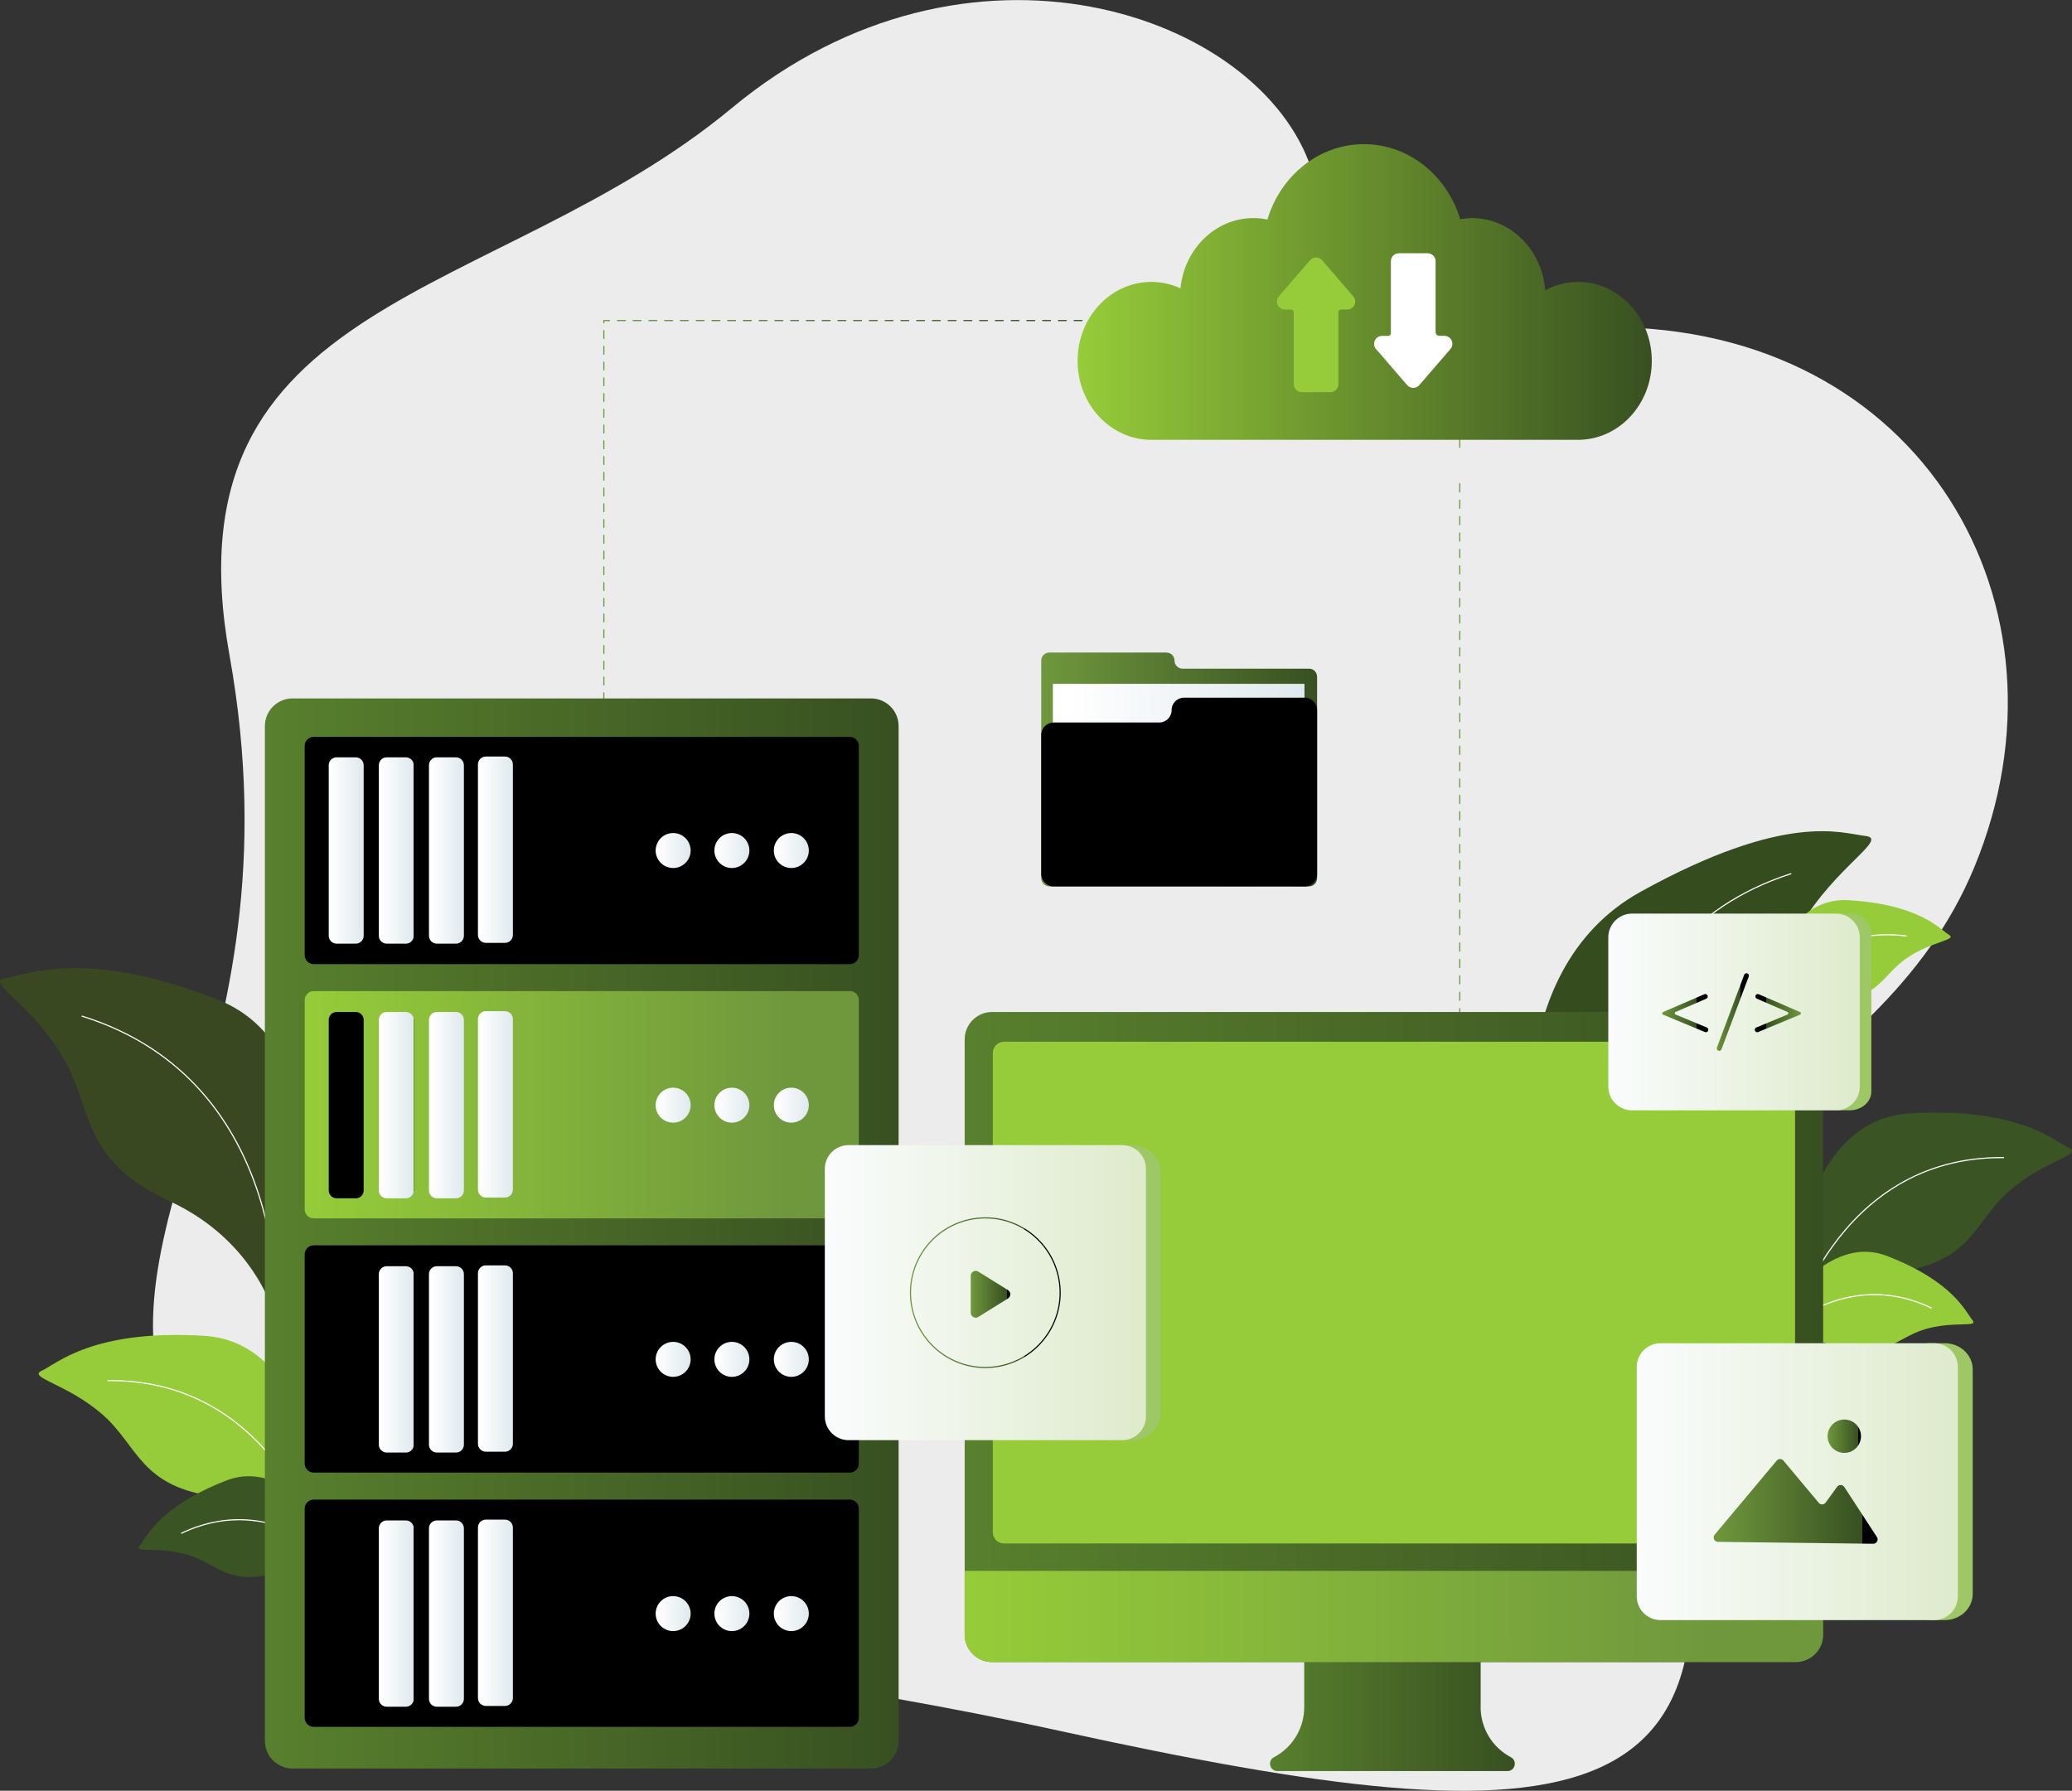 <svg width="1842" height="1592" viewBox="0 0 1842 1592" fill="none" xmlns="http://www.w3.org/2000/svg">
<rect x="0" y="0" width="1842" height="1592" fill="#333333" stroke="none"/>
<g id="materiel 1" clip-path="url(#clip0_2017_2)">
<path id="Background" d="M1165.89 150.418C1222.28 322.247 1170.69 291.195 1429.77 290.84C1708.77 290.44 1850.71 538.811 1755.34 770.523C1666.91 985.355 1408.4 1006.46 1473.01 1238.92C1580.51 1625.63 1404.58 1639.98 942.531 1538.87C537.37 1450.2 270.152 1472.19 165.717 1289.61C61.328 1107.03 270.818 953.814 203.98 582.302C146.208 261.121 440.402 270.405 650.648 95.999C860.495 -78.096 1120.47 12.083 1165.89 150.462L1165.89 150.418Z" fill="#ECECEC">
                                    <animate attributeName="d" values="M1165.89 150.418C1222.28 322.247 1170.69 291.195 1429.77 290.84C1708.77 290.44 1850.71 538.811 1755.34 770.523C1666.91 985.355 1408.4 1006.46 1473.01 1238.92C1580.51 1625.63 1404.58 1639.98 942.531 1538.87C537.37 1450.2 270.152 1472.19 165.717 1289.61C61.328 1107.03 270.818 953.814 203.98 582.302C146.208 261.121 440.402 270.405 650.648 95.999C860.495 -78.096 1120.47 12.083 1165.89 150.462L1165.89 150.418Z;M1165.89 150.418C1222.28 322.247 1170.69 291.195 1429.77 290.84C1708.77 290.44 1850.71 538.811 1755.34 770.523C1666.91 985.355 1408.4 1006.46 1473.01 1238.92C1580.51 1625.63 1404.58 1639.98 942.531 1538.87C537.37 1450.2 270.152 1472.19 165.717 1289.61C61.328 1107.03 270.818 953.814 203.98 582.301C146.208 261.121 440.402 270.405 650.648 95.999C860.495 -78.096 1120.47 12.083 1165.89 150.462L1165.89 150.418Z;M1165.89 150.418C1222.28 322.247 1170.69 291.195 1429.77 290.84C1708.77 290.44 1850.71 538.811 1755.34 770.523C1666.91 985.355 1408.4 1006.46 1473.01 1238.92C1580.51 1625.63 1404.58 1639.98 942.531 1538.87C537.37 1450.2 270.152 1472.19 165.717 1289.61C61.328 1107.03 270.818 953.814 203.98 582.302C146.208 261.121 440.402 270.405 650.648 95.999C860.495 -78.096 1120.47 12.083 1165.89 150.462L1165.89 150.418Z" begin="0s" dur="8s" repeatCount="indefinite" fill="freeze" calcMode="linear" keyTimes="0;0.5;1"/></path>
<g id="Line">
<path id="Line_2" d="M1031.9 284.976H536.837V655.111" stroke="url(#paint0_linear_2017_2)" stroke-miterlimit="10" stroke-linecap="round" stroke-dasharray="7 7"/>
<g id="Line_3">
<g id="Group">
<path id="Vector" d="M1297.7 382.13V397.678" stroke="url(#paint1_linear_2017_2)" stroke-miterlimit="10" stroke-linecap="round"/>
<path id="Vector_2" d="M1297.7 430.062V932.135" stroke="url(#paint2_linear_2017_2)" stroke-miterlimit="10" stroke-linecap="round" stroke-dasharray="7.29 7.29"/>
<path id="Vector_3" d="M1297.7 948.306V963.854" stroke="url(#paint3_linear_2017_2)" stroke-miterlimit="10" stroke-linecap="round"/>
</g>
</g>
</g>
<path id="Leaf Part" d="M1363.91 1051.32C1363.91 1051.32 1329.12 864.212 1458.75 792.646C1587.89 721.391 1636.78 740.715 1658.24 743.158C1679.7 745.602 1631.62 769.99 1600.07 823.964C1568.56 877.939 1583.4 930.358 1490.92 974.249C1398.44 1018.09 1381.91 1099.57 1381.91 1099.57L1363.82 1051.32H1363.91Z" fill="#354C1F"/>
<path id="Leaf Part_2" d="M1424.13 1046.04C1424.13 1046.04 1407.95 836.003 1592.07 776.787" stroke="white" stroke-miterlimit="10" stroke-linecap="round"/>
<path id="Leaf Part_3" d="M1561.23 897.13C1561.23 897.13 1579.49 796.689 1642.95 800.287C1706.41 803.885 1724.63 826.097 1732.54 830.983C1740.45 835.87 1717.26 836.581 1695.04 851.818C1672.82 867.1 1668.99 890.244 1624.91 890.377C1580.83 890.511 1559.41 919.253 1559.41 919.253L1561.23 897.13Z" fill="#96CC39"/>
<path id="Leaf Part_4" d="M1559.45 919.253C1559.45 919.253 1597.31 819.522 1694.5 832.094" stroke="white" stroke-miterlimit="10" stroke-linecap="round"/>
<path id="Leaf Part_5" d="M1589.54 1152.79C1589.54 1152.79 1599.13 995.971 1696.73 989.93C1794.32 983.888 1826.22 1014.45 1839.24 1020.49C1852.27 1026.53 1816.89 1031.82 1785.74 1059.19C1754.59 1086.55 1752.99 1122.67 1685.62 1130.89C1618.24 1139.15 1590.82 1186.95 1590.82 1186.95L1589.54 1152.83V1152.79Z" fill="#3A5423"/>
<path id="Leaf Part_6" d="M1590.78 1186.9C1590.78 1186.9 1630.46 1027.65 1781.21 1029.11" stroke="white" stroke-miterlimit="10" stroke-linecap="round"/>
<path id="Leaf Part_7" d="M1570.07 1183.48C1570.07 1183.48 1618.47 1093.57 1677.7 1116.63C1736.94 1139.64 1747.43 1166.38 1753.43 1173.49C1759.47 1180.6 1737.17 1174.06 1711.3 1181.71C1685.48 1189.35 1674.68 1210.23 1632.69 1196.72C1590.69 1183.22 1561.49 1203.96 1561.49 1203.96L1570.03 1183.48H1570.07Z" fill="#96CC39"/>
<path id="Leaf Part_8" d="M1561.49 1203.96C1561.49 1203.96 1628.33 1120.8 1716.86 1162.74" stroke="white" stroke-miterlimit="10" stroke-linecap="round"/>
<path id="Leaf Part_9" d="M261.13 1133.51C261.13 1133.51 312.059 935.245 193.493 888.689C74.926 842.089 23.109 867.233 4.577 869.543C-13.954 871.809 27.775 892.51 55.417 938.888C83.059 985.266 70.615 1030.67 150.786 1067.85C231 1105.03 245.843 1175.31 245.843 1175.31L261.086 1133.51L261.13 1133.51Z" fill="#394820">
                                    <animate attributeName="d" values="M261.13 1133.51C261.13 1133.51 312.059 935.245 193.493 888.689C74.926 842.089 23.109 867.233 4.577 869.543C-13.954 871.809 27.775 892.51 55.417 938.888C83.059 985.266 70.615 1030.67 150.786 1067.85C231 1105.03 245.843 1175.31 245.843 1175.31L261.086 1133.51L261.13 1133.51Z;M261.13 1133.51C261.13 1133.51 312.059 935.245 193.492 888.689C74.926 842.089 23.109 867.233 4.577 869.543C-13.954 871.809 27.775 892.51 55.417 938.888C83.059 985.266 70.615 1030.67 150.785 1067.85C231 1105.03 245.843 1175.31 245.843 1175.31L261.086 1133.51L261.13 1133.51Z;M261.13 1133.51C261.13 1133.51 312.059 935.245 193.493 888.689C74.926 842.089 23.109 867.233 4.577 869.543C-13.954 871.809 27.775 892.51 55.417 938.888C83.059 985.266 70.615 1030.67 150.786 1067.85C231 1105.03 245.843 1175.31 245.843 1175.31L261.086 1133.51L261.13 1133.51Z" begin="0s" dur="8s" repeatCount="indefinite" fill="freeze" calcMode="linear" keyTimes="0;0.5;1"/></path>
<path id="Leaf Part_10" d="M245.887 1175.26C245.887 1175.26 260.464 961.899 73.015 903.394" stroke="white" stroke-miterlimit="10" stroke-linecap="round">
                                    <animate attributeName="d" values="M245.887 1175.26C245.887 1175.26 260.464 961.899 73.015 903.394;M245.887 1175.26C245.887 1175.26 260.464 961.899 73.015 903.394;M245.887 1175.26C245.887 1175.26 260.464 961.899 73.015 903.394" begin="0s" dur="8s" repeatCount="indefinite" fill="freeze" calcMode="linear" keyTimes="0;0.5;1"/></path>
<path id="Leaf Part_11" d="M290.639 1352.91C290.639 1352.91 280.906 1193.7 181.805 1187.57C82.703 1181.44 50.351 1212.49 37.152 1218.58C23.953 1224.71 59.861 1230.08 91.458 1257.85C123.055 1285.61 124.699 1322.26 193.093 1330.66C261.486 1339.01 289.35 1387.56 289.35 1387.56L290.639 1352.91Z" fill="#96CC39"/>
<path id="Leaf Part_12" d="M289.35 1387.56C289.35 1387.56 249.043 1225.86 96.035 1227.37" stroke="white" stroke-miterlimit="10" stroke-linecap="round"/>
<path id="Leaf Part_13" d="M310.414 1384.1C310.414 1384.1 261.264 1292.85 201.136 1316.22C141.008 1339.59 130.387 1366.73 124.255 1373.93C118.122 1381.12 140.786 1374.5 167.006 1382.28C193.226 1390.05 204.202 1411.24 246.821 1397.51C289.439 1383.83 319.125 1404.84 319.125 1404.84L310.459 1384.05L310.414 1384.1Z" fill="#3A5423">
                                    <animate attributeName="d" values="M310.414 1384.1C310.414 1384.1 261.264 1292.85 201.136 1316.22C141.008 1339.59 130.387 1366.73 124.255 1373.93C118.122 1381.12 140.786 1374.5 167.006 1382.28C193.226 1390.05 204.202 1411.24 246.821 1397.51C289.439 1383.83 319.125 1404.84 319.125 1404.84L310.459 1384.05L310.414 1384.1Z;M310.415 1384.1C310.415 1384.1 261.264 1292.85 201.136 1316.22C141.009 1339.59 130.387 1366.73 124.255 1373.93C118.122 1381.12 140.786 1374.5 167.006 1382.28C193.226 1390.05 204.203 1411.24 246.821 1397.51C289.439 1383.83 319.125 1404.84 319.125 1404.84L310.459 1384.05L310.415 1384.1Z;M310.414 1384.1C310.414 1384.1 261.264 1292.85 201.136 1316.22C141.008 1339.59 130.387 1366.73 124.255 1373.93C118.122 1381.12 140.786 1374.5 167.006 1382.28C193.226 1390.05 204.202 1411.24 246.821 1397.51C289.439 1383.83 319.125 1404.84 319.125 1404.84L310.459 1384.05L310.414 1384.1Z" begin="0s" dur="8s" repeatCount="indefinite" fill="freeze" calcMode="linear" keyTimes="0;0.5;1"/></path>
<path id="Leaf Part_14" d="M319.08 1404.89C319.08 1404.89 251.22 1320.48 161.362 1363.04" stroke="white" stroke-miterlimit="10" stroke-linecap="round"/>
<g id="Server">
<path id="Server Part" d="M774.281 620.905H260.064C246.491 620.905 235.488 631.904 235.488 645.471V1547.67C235.488 1561.23 246.491 1572.23 260.064 1572.23H774.281C787.853 1572.23 798.856 1561.23 798.856 1547.67V645.471C798.856 631.904 787.853 620.905 774.281 620.905Z" fill="url(#paint4_linear_2017_2)"/>
<path id="Server Part_2" d="M755.438 881.093L278.906 881.093C274.464 881.093 270.863 884.693 270.863 889.133L270.863 1075.09C270.863 1079.53 274.464 1083.13 278.906 1083.13L755.438 1083.13C759.88 1083.13 763.482 1079.53 763.482 1075.09L763.482 889.133C763.482 884.693 759.88 881.093 755.438 881.093Z" fill="url(#paint5_linear_2017_2)">
                                    <animate attributeName="d" values="M755.438 881.093L278.906 881.093C274.464 881.093 270.863 884.693 270.863 889.133L270.863 1075.09C270.863 1079.53 274.464 1083.13 278.906 1083.13L755.438 1083.13C759.88 1083.13 763.482 1079.53 763.482 1075.09L763.482 889.133C763.482 884.693 759.88 881.093 755.438 881.093Z;M755.438 881.093L278.906 881.093C274.464 881.093 270.863 884.693 270.863 889.133L270.863 1075.09C270.863 1079.53 274.464 1083.13 278.906 1083.13L755.438 1083.13C759.881 1083.13 763.482 1079.53 763.482 1075.09L763.482 889.133C763.482 884.693 759.881 881.093 755.438 881.093Z;M755.438 881.093L278.906 881.093C274.464 881.093 270.863 884.693 270.863 889.133L270.863 1075.09C270.863 1079.53 274.464 1083.13 278.906 1083.13L755.438 1083.13C759.88 1083.13 763.482 1079.53 763.482 1075.09L763.482 889.133C763.482 884.693 759.88 881.093 755.438 881.093Z" begin="0s" dur="8s" repeatCount="indefinite" fill="freeze" calcMode="linear" keyTimes="0;0.5;1"/></path>
<path id="Server Part_3" d="M755.438 655.111L278.906 655.111C274.464 655.111 270.863 658.711 270.863 663.152L270.863 849.108C270.863 853.549 274.464 857.149 278.906 857.149L755.438 857.149C759.88 857.149 763.482 853.549 763.482 849.108L763.482 663.152C763.482 658.711 759.88 655.111 755.438 655.111Z" fill="url(#paint6_linear_2017_2)">
                                    <animate attributeName="d" values="M755.438 655.111L278.906 655.111C274.464 655.111 270.863 658.711 270.863 663.152L270.863 849.108C270.863 853.549 274.464 857.149 278.906 857.149L755.438 857.149C759.88 857.149 763.482 853.549 763.482 849.108L763.482 663.152C763.482 658.711 759.88 655.111 755.438 655.111Z;M755.438 655.111L278.906 655.111C274.464 655.111 270.863 658.711 270.863 663.152L270.863 849.108C270.863 853.549 274.464 857.149 278.906 857.149L755.438 857.149C759.881 857.149 763.482 853.549 763.482 849.108L763.482 663.152C763.482 658.711 759.881 655.111 755.438 655.111Z;M755.438 655.111L278.906 655.111C274.464 655.111 270.863 658.711 270.863 663.152L270.863 849.108C270.863 853.549 274.464 857.149 278.906 857.149L755.438 857.149C759.88 857.149 763.482 853.549 763.482 849.108L763.482 663.152C763.482 658.711 759.88 655.111 755.438 655.111Z" begin="0s" dur="8s" repeatCount="indefinite" fill="freeze" calcMode="linear" keyTimes="0;0.5;1"/></path>
<path id="Server Part_4" d="M755.438 1333.15L278.906 1333.15C274.464 1333.15 270.863 1336.74 270.863 1341.19L270.863 1527.14C270.863 1531.58 274.464 1535.18 278.906 1535.18L755.438 1535.18C759.88 1535.18 763.482 1531.58 763.482 1527.14L763.482 1341.19C763.482 1336.74 759.88 1333.15 755.438 1333.15Z" fill="url(#paint7_linear_2017_2)">
                                    <animate attributeName="d" values="M755.438 1333.15L278.906 1333.15C274.464 1333.15 270.863 1336.74 270.863 1341.19L270.863 1527.14C270.863 1531.58 274.464 1535.18 278.906 1535.18L755.438 1535.18C759.88 1535.18 763.482 1531.58 763.482 1527.14L763.482 1341.19C763.482 1336.74 759.88 1333.15 755.438 1333.15Z;M755.438 1333.15L278.906 1333.15C274.464 1333.15 270.863 1336.74 270.863 1341.19L270.863 1527.14C270.863 1531.58 274.464 1535.18 278.906 1535.18L755.438 1535.18C759.881 1535.18 763.482 1531.58 763.482 1527.14L763.482 1341.19C763.482 1336.74 759.881 1333.15 755.438 1333.15Z;M755.438 1333.15L278.906 1333.15C274.464 1333.15 270.863 1336.74 270.863 1341.19L270.863 1527.14C270.863 1531.58 274.464 1535.18 278.906 1535.18L755.438 1535.18C759.88 1535.18 763.482 1531.58 763.482 1527.14L763.482 1341.19C763.482 1336.74 759.88 1333.15 755.438 1333.15Z" begin="0s" dur="8s" repeatCount="indefinite" fill="freeze" calcMode="linear" keyTimes="0;0.5;1"/></path>
<path id="Server Part_5" d="M755.438 1107.12L278.906 1107.12C274.464 1107.12 270.863 1110.72 270.863 1115.16L270.863 1301.12C270.863 1305.56 274.464 1309.16 278.906 1309.16L755.438 1309.16C759.88 1309.16 763.482 1305.56 763.482 1301.12L763.482 1115.16C763.482 1110.72 759.88 1107.12 755.438 1107.12Z" fill="url(#paint8_linear_2017_2)">
                                    <animate attributeName="d" values="M755.438 1107.12L278.906 1107.12C274.464 1107.12 270.863 1110.72 270.863 1115.16L270.863 1301.12C270.863 1305.56 274.464 1309.16 278.906 1309.16L755.438 1309.16C759.88 1309.16 763.482 1305.56 763.482 1301.12L763.482 1115.16C763.482 1110.72 759.88 1107.12 755.438 1107.12Z;M755.438 1107.12L278.906 1107.12C274.464 1107.12 270.863 1110.72 270.863 1115.16L270.863 1301.12C270.863 1305.56 274.464 1309.16 278.906 1309.16L755.438 1309.16C759.881 1309.16 763.482 1305.56 763.482 1301.12L763.482 1115.16C763.482 1110.72 759.881 1107.12 755.438 1107.12Z;M755.438 1107.12L278.906 1107.12C274.464 1107.12 270.863 1110.72 270.863 1115.16L270.863 1301.12C270.863 1305.56 274.464 1309.16 278.906 1309.16L755.438 1309.16C759.88 1309.16 763.482 1305.56 763.482 1301.12L763.482 1115.16C763.482 1110.72 759.88 1107.12 755.438 1107.12Z" begin="0s" dur="8s" repeatCount="indefinite" fill="freeze" calcMode="linear" keyTimes="0;0.5;1"/></path>
<path id="Server Part_6" d="M316.28 673.281L299.26 673.281C295.382 673.281 292.238 676.423 292.238 680.299L292.238 831.916C292.238 835.793 295.382 838.935 299.26 838.935L316.28 838.935C320.158 838.935 323.302 835.793 323.302 831.916L323.302 680.299C323.302 676.423 320.158 673.281 316.28 673.281Z" fill="url(#paint9_linear_2017_2)">
                                    <animate attributeName="d" values="M316.28 673.281L299.26 673.281C295.382 673.281 292.238 676.423 292.238 680.299L292.238 831.916C292.238 835.793 295.382 838.935 299.26 838.935L316.28 838.935C320.158 838.935 323.302 835.793 323.302 831.916L323.302 680.299C323.302 676.423 320.158 673.281 316.28 673.281Z;M316.281 673.281L299.26 673.281C295.382 673.281 292.238 676.423 292.238 680.299L292.238 831.916C292.238 835.793 295.382 838.935 299.26 838.935L316.281 838.935C320.158 838.935 323.302 835.793 323.302 831.916L323.302 680.299C323.302 676.423 320.158 673.281 316.281 673.281Z;M316.28 673.281L299.26 673.281C295.382 673.281 292.238 676.423 292.238 680.299L292.238 831.916C292.238 835.793 295.382 838.935 299.26 838.935L316.28 838.935C320.158 838.935 323.302 835.793 323.302 831.916L323.302 680.299C323.302 676.423 320.158 673.281 316.28 673.281Z" begin="0s" dur="8s" repeatCount="indefinite" fill="freeze" calcMode="linear" keyTimes="0;0.5;1"/></path>
<path id="Server Part_7" d="M360.809 673.281L343.789 673.281C339.911 673.281 336.767 676.423 336.767 680.299L336.767 831.916C336.767 835.793 339.911 838.935 343.789 838.935L360.809 838.935C364.687 838.935 367.831 835.793 367.831 831.916L367.831 680.299C367.831 676.423 364.687 673.281 360.809 673.281Z" fill="url(#paint10_linear_2017_2)">
                                    <animate attributeName="d" values="M360.809 673.281L343.789 673.281C339.911 673.281 336.767 676.423 336.767 680.299L336.767 831.916C336.767 835.793 339.911 838.935 343.789 838.935L360.809 838.935C364.687 838.935 367.831 835.793 367.831 831.916L367.831 680.299C367.831 676.423 364.687 673.281 360.809 673.281Z;M360.81 673.281L343.789 673.281C339.911 673.281 336.768 676.423 336.768 680.299L336.768 831.916C336.768 835.793 339.911 838.935 343.789 838.935L360.81 838.935C364.688 838.935 367.831 835.793 367.831 831.916L367.831 680.299C367.831 676.423 364.688 673.281 360.81 673.281Z;M360.809 673.281L343.789 673.281C339.911 673.281 336.767 676.423 336.767 680.299L336.767 831.916C336.767 835.793 339.911 838.935 343.789 838.935L360.809 838.935C364.687 838.935 367.831 835.793 367.831 831.916L367.831 680.299C367.831 676.423 364.687 673.281 360.809 673.281Z" begin="0s" dur="8s" repeatCount="indefinite" fill="freeze" calcMode="linear" keyTimes="0;0.5;1"/></path>
<path id="Server Part_8" d="M405.383 673.281L388.362 673.281C384.484 673.281 381.341 676.423 381.341 680.299L381.341 831.916C381.341 835.793 384.484 838.935 388.362 838.935L405.383 838.935C409.261 838.935 412.405 835.793 412.405 831.916L412.405 680.299C412.405 676.423 409.261 673.281 405.383 673.281Z" fill="url(#paint11_linear_2017_2)">
                                    <animate attributeName="d" values="M405.383 673.281L388.362 673.281C384.484 673.281 381.341 676.423 381.341 680.299L381.341 831.916C381.341 835.793 384.484 838.935 388.362 838.935L405.383 838.935C409.261 838.935 412.405 835.793 412.405 831.916L412.405 680.299C412.405 676.423 409.261 673.281 405.383 673.281Z;M405.383 673.281L388.363 673.281C384.485 673.281 381.341 676.423 381.341 680.299L381.341 831.916C381.341 835.793 384.485 838.935 388.363 838.935L405.383 838.935C409.261 838.935 412.405 835.793 412.405 831.916L412.405 680.299C412.405 676.423 409.261 673.281 405.383 673.281Z;M405.383 673.281L388.362 673.281C384.484 673.281 381.341 676.423 381.341 680.299L381.341 831.916C381.341 835.793 384.484 838.935 388.362 838.935L405.383 838.935C409.261 838.935 412.405 835.793 412.405 831.916L412.405 680.299C412.405 676.423 409.261 673.281 405.383 673.281Z" begin="0s" dur="8s" repeatCount="indefinite" fill="freeze" calcMode="linear" keyTimes="0;0.5;1"/></path>
<ellipse id="Server Part_9" cx="703.488" cy="756.13" rx="15.554" ry="15.548" fill="url(#paint12_linear_2017_2)"/>
<ellipse id="Server Part_10" cx="650.648" cy="756.13" rx="15.554" ry="15.548" fill="url(#paint13_linear_2017_2)"/>
<ellipse id="Server Part_11" cx="598.431" cy="756.13" rx="15.554" ry="15.548" fill="url(#paint14_linear_2017_2)"/>
<path id="Server Part_12" d="M448.934 672.57H431.914C428.036 672.57 424.892 675.712 424.892 679.588V831.205C424.892 835.082 428.036 838.224 431.914 838.224H448.934C452.812 838.224 455.956 835.082 455.956 831.205V679.588C455.956 675.712 452.812 672.57 448.934 672.57Z" fill="url(#paint15_linear_2017_2)"/>
<path id="Server Part_13" d="M316.28 899.662L299.26 899.662C295.382 899.662 292.238 902.805 292.238 906.681L292.238 1058.3C292.238 1062.17 295.382 1065.32 299.26 1065.32L316.28 1065.32C320.158 1065.32 323.302 1062.17 323.302 1058.3L323.302 906.681C323.302 902.805 320.158 899.662 316.28 899.662Z" fill="url(#paint16_linear_2017_2)">
                                    <animate attributeName="d" values="M316.28 899.662L299.26 899.662C295.382 899.662 292.238 902.805 292.238 906.681L292.238 1058.3C292.238 1062.17 295.382 1065.32 299.26 1065.32L316.28 1065.32C320.158 1065.32 323.302 1062.17 323.302 1058.3L323.302 906.681C323.302 902.805 320.158 899.662 316.28 899.662Z;M316.281 899.662L299.26 899.662C295.382 899.662 292.238 902.805 292.238 906.681L292.238 1058.3C292.238 1062.17 295.382 1065.32 299.26 1065.32L316.281 1065.32C320.158 1065.32 323.302 1062.17 323.302 1058.3L323.302 906.681C323.302 902.805 320.158 899.662 316.281 899.662Z;M316.28 899.662L299.26 899.662C295.382 899.662 292.238 902.805 292.238 906.681L292.238 1058.3C292.238 1062.17 295.382 1065.32 299.26 1065.32L316.28 1065.32C320.158 1065.32 323.302 1062.17 323.302 1058.3L323.302 906.681C323.302 902.805 320.158 899.662 316.28 899.662Z" begin="0s" dur="8s" repeatCount="indefinite" fill="freeze" calcMode="linear" keyTimes="0;0.5;1"/></path>
<path id="Server Part_14" d="M360.809 899.662L343.789 899.662C339.911 899.662 336.767 902.805 336.767 906.681L336.767 1058.3C336.767 1062.17 339.911 1065.32 343.789 1065.32L360.809 1065.32C364.687 1065.32 367.831 1062.17 367.831 1058.3L367.831 906.681C367.831 902.805 364.687 899.662 360.809 899.662Z" fill="url(#paint17_linear_2017_2)">
                                    <animate attributeName="d" values="M360.809 899.662L343.789 899.662C339.911 899.662 336.767 902.805 336.767 906.681L336.767 1058.3C336.767 1062.17 339.911 1065.32 343.789 1065.32L360.809 1065.32C364.687 1065.32 367.831 1062.17 367.831 1058.3L367.831 906.681C367.831 902.805 364.687 899.662 360.809 899.662Z;M360.81 899.662L343.789 899.662C339.911 899.662 336.768 902.805 336.768 906.681L336.768 1058.3C336.768 1062.17 339.911 1065.32 343.789 1065.32L360.81 1065.32C364.688 1065.32 367.831 1062.17 367.831 1058.3L367.831 906.681C367.831 902.805 364.688 899.662 360.81 899.662Z;M360.809 899.662L343.789 899.662C339.911 899.662 336.767 902.805 336.767 906.681L336.767 1058.3C336.767 1062.17 339.911 1065.32 343.789 1065.32L360.809 1065.32C364.687 1065.32 367.831 1062.17 367.831 1058.3L367.831 906.681C367.831 902.805 364.687 899.662 360.809 899.662Z" begin="0s" dur="8s" repeatCount="indefinite" fill="freeze" calcMode="linear" keyTimes="0;0.5;1"/></path>
<path id="Server Part_15" d="M405.383 899.662L388.362 899.662C384.484 899.662 381.341 902.805 381.341 906.681L381.341 1058.3C381.341 1062.17 384.484 1065.32 388.362 1065.32L405.383 1065.32C409.261 1065.32 412.405 1062.17 412.405 1058.3L412.405 906.681C412.405 902.805 409.261 899.662 405.383 899.662Z" fill="url(#paint18_linear_2017_2)">
                                    <animate attributeName="d" values="M405.383 899.662L388.362 899.662C384.484 899.662 381.341 902.805 381.341 906.681L381.341 1058.3C381.341 1062.17 384.484 1065.32 388.362 1065.32L405.383 1065.32C409.261 1065.32 412.405 1062.17 412.405 1058.3L412.405 906.681C412.405 902.805 409.261 899.662 405.383 899.662Z;M405.383 899.662L388.363 899.662C384.485 899.662 381.341 902.805 381.341 906.681L381.341 1058.3C381.341 1062.17 384.485 1065.32 388.363 1065.32L405.383 1065.32C409.261 1065.32 412.405 1062.17 412.405 1058.3L412.405 906.681C412.405 902.805 409.261 899.662 405.383 899.662Z;M405.383 899.662L388.362 899.662C384.484 899.662 381.341 902.805 381.341 906.681L381.341 1058.3C381.341 1062.17 384.484 1065.32 388.362 1065.32L405.383 1065.32C409.261 1065.32 412.405 1062.17 412.405 1058.3L412.405 906.681C412.405 902.805 409.261 899.662 405.383 899.662Z" begin="0s" dur="8s" repeatCount="indefinite" fill="freeze" calcMode="linear" keyTimes="0;0.5;1"/></path>
<ellipse id="Server Part_16" cx="703.488" cy="982.512" rx="15.554" ry="15.548" fill="url(#paint19_linear_2017_2)"/>
<ellipse id="Server Part_17" cx="650.648" cy="982.512" rx="15.554" ry="15.548" fill="url(#paint20_linear_2017_2)"/>
<ellipse id="Server Part_18" cx="598.431" cy="982.512" rx="15.554" ry="15.548" fill="url(#paint21_linear_2017_2)"/>
<path id="Server Part_19" d="M448.934 898.951H431.914C428.036 898.951 424.892 902.094 424.892 905.97V1057.59C424.892 1061.46 428.036 1064.61 431.914 1064.61H448.934C452.812 1064.61 455.956 1061.46 455.956 1057.59V905.97C455.956 902.094 452.812 898.951 448.934 898.951Z" fill="url(#paint22_linear_2017_2)"/>
<path id="Server Part_20" d="M316.28 1125.69L299.26 1125.69C295.382 1125.69 292.238 1128.83 292.238 1132.71L292.238 1284.32C292.238 1288.2 295.382 1291.34 299.26 1291.34L316.28 1291.34C320.158 1291.34 323.302 1288.2 323.302 1284.32L323.302 1132.71C323.302 1128.83 320.158 1125.69 316.28 1125.69Z" fill="url(#paint23_linear_2017_2)">
                                    <animate attributeName="d" values="M316.28 1125.69L299.26 1125.69C295.382 1125.69 292.238 1128.83 292.238 1132.71L292.238 1284.32C292.238 1288.2 295.382 1291.34 299.26 1291.34L316.28 1291.34C320.158 1291.34 323.302 1288.2 323.302 1284.32L323.302 1132.71C323.302 1128.83 320.158 1125.69 316.28 1125.69Z;M316.281 1125.69L299.26 1125.69C295.382 1125.69 292.238 1128.83 292.238 1132.71L292.238 1284.32C292.238 1288.2 295.382 1291.34 299.26 1291.34L316.281 1291.34C320.158 1291.34 323.302 1288.2 323.302 1284.32L323.302 1132.71C323.302 1128.83 320.158 1125.69 316.281 1125.69Z;M316.28 1125.69L299.26 1125.69C295.382 1125.69 292.238 1128.83 292.238 1132.71L292.238 1284.32C292.238 1288.2 295.382 1291.34 299.26 1291.34L316.28 1291.34C320.158 1291.34 323.302 1288.2 323.302 1284.32L323.302 1132.71C323.302 1128.83 320.158 1125.69 316.28 1125.69Z" begin="0s" dur="8s" repeatCount="indefinite" fill="freeze" calcMode="linear" keyTimes="0;0.5;1"/></path>
<path id="Server Part_21" d="M360.809 1125.69L343.789 1125.69C339.911 1125.69 336.767 1128.83 336.767 1132.71L336.767 1284.32C336.767 1288.2 339.911 1291.34 343.789 1291.34L360.809 1291.34C364.687 1291.34 367.831 1288.2 367.831 1284.32L367.831 1132.71C367.831 1128.83 364.687 1125.69 360.809 1125.69Z" fill="url(#paint24_linear_2017_2)">
                                    <animate attributeName="d" values="M360.809 1125.69L343.789 1125.69C339.911 1125.69 336.767 1128.83 336.767 1132.71L336.767 1284.32C336.767 1288.2 339.911 1291.34 343.789 1291.34L360.809 1291.34C364.687 1291.34 367.831 1288.2 367.831 1284.32L367.831 1132.71C367.831 1128.83 364.687 1125.69 360.809 1125.69Z;M360.81 1125.69L343.789 1125.69C339.911 1125.69 336.768 1128.83 336.768 1132.71L336.768 1284.32C336.768 1288.2 339.911 1291.34 343.789 1291.34L360.81 1291.34C364.688 1291.34 367.831 1288.2 367.831 1284.32L367.831 1132.71C367.831 1128.83 364.688 1125.69 360.81 1125.69Z;M360.809 1125.69L343.789 1125.69C339.911 1125.69 336.767 1128.83 336.767 1132.71L336.767 1284.32C336.767 1288.2 339.911 1291.34 343.789 1291.34L360.809 1291.34C364.687 1291.34 367.831 1288.2 367.831 1284.32L367.831 1132.71C367.831 1128.83 364.687 1125.69 360.809 1125.69Z" begin="0s" dur="8s" repeatCount="indefinite" fill="freeze" calcMode="linear" keyTimes="0;0.5;1"/></path>
<path id="Server Part_22" d="M405.383 1125.69L388.362 1125.69C384.484 1125.69 381.341 1128.83 381.341 1132.71L381.341 1284.32C381.341 1288.2 384.484 1291.34 388.362 1291.34L405.383 1291.34C409.261 1291.34 412.405 1288.2 412.405 1284.32L412.405 1132.71C412.405 1128.83 409.261 1125.69 405.383 1125.69Z" fill="url(#paint25_linear_2017_2)">
                                    <animate attributeName="d" values="M405.383 1125.69L388.362 1125.69C384.484 1125.69 381.341 1128.83 381.341 1132.71L381.341 1284.32C381.341 1288.2 384.484 1291.34 388.362 1291.34L405.383 1291.34C409.261 1291.34 412.405 1288.2 412.405 1284.32L412.405 1132.71C412.405 1128.83 409.261 1125.69 405.383 1125.69Z;M405.383 1125.69L388.363 1125.69C384.485 1125.69 381.341 1128.83 381.341 1132.71L381.341 1284.32C381.341 1288.2 384.485 1291.34 388.363 1291.34L405.383 1291.34C409.261 1291.34 412.405 1288.2 412.405 1284.32L412.405 1132.71C412.405 1128.83 409.261 1125.69 405.383 1125.69Z;M405.383 1125.69L388.362 1125.69C384.484 1125.69 381.341 1128.83 381.341 1132.71L381.341 1284.32C381.341 1288.2 384.484 1291.34 388.362 1291.34L405.383 1291.34C409.261 1291.34 412.405 1288.2 412.405 1284.32L412.405 1132.71C412.405 1128.83 409.261 1125.69 405.383 1125.69Z" begin="0s" dur="8s" repeatCount="indefinite" fill="freeze" calcMode="linear" keyTimes="0;0.5;1"/></path>
<ellipse id="Server Part_23" cx="703.488" cy="1208.49" rx="15.554" ry="15.548" fill="url(#paint26_linear_2017_2)"/>
<ellipse id="Server Part_24" cx="650.648" cy="1208.49" rx="15.554" ry="15.548" fill="url(#paint27_linear_2017_2)"/>
<ellipse id="Server Part_25" cx="598.431" cy="1208.49" rx="15.554" ry="15.548" fill="url(#paint28_linear_2017_2)"/>
<path id="Server Part_26" d="M448.934 1124.93H431.914C428.036 1124.93 424.892 1128.08 424.892 1131.95V1283.57C424.892 1287.44 428.036 1290.59 431.914 1290.59H448.934C452.812 1290.59 455.956 1287.44 455.956 1283.57V1131.95C455.956 1128.08 452.812 1124.93 448.934 1124.93Z" fill="url(#paint29_linear_2017_2)"/>
<path id="Server Part_27" d="M316.28 1351.67L299.26 1351.67C295.382 1351.67 292.238 1354.81 292.238 1358.69L292.238 1510.31C292.238 1514.18 295.382 1517.32 299.26 1517.32L316.28 1517.32C320.158 1517.32 323.302 1514.18 323.302 1510.31L323.302 1358.69C323.302 1354.81 320.158 1351.67 316.28 1351.67Z" fill="url(#paint30_linear_2017_2)">
                                    <animate attributeName="d" values="M316.28 1351.67L299.26 1351.67C295.382 1351.67 292.238 1354.81 292.238 1358.69L292.238 1510.31C292.238 1514.18 295.382 1517.32 299.26 1517.32L316.28 1517.32C320.158 1517.32 323.302 1514.18 323.302 1510.31L323.302 1358.69C323.302 1354.81 320.158 1351.67 316.28 1351.67Z;M316.281 1351.67L299.26 1351.67C295.382 1351.67 292.238 1354.81 292.238 1358.69L292.238 1510.31C292.238 1514.18 295.382 1517.32 299.26 1517.32L316.281 1517.32C320.158 1517.32 323.302 1514.18 323.302 1510.31L323.302 1358.69C323.302 1354.81 320.158 1351.67 316.281 1351.67Z;M316.28 1351.67L299.26 1351.67C295.382 1351.67 292.238 1354.81 292.238 1358.69L292.238 1510.31C292.238 1514.18 295.382 1517.32 299.26 1517.32L316.28 1517.32C320.158 1517.32 323.302 1514.18 323.302 1510.31L323.302 1358.69C323.302 1354.81 320.158 1351.67 316.28 1351.67Z" begin="0s" dur="8s" repeatCount="indefinite" fill="freeze" calcMode="linear" keyTimes="0;0.5;1"/></path>
<path id="Server Part_28" d="M360.809 1351.67L343.789 1351.67C339.911 1351.67 336.767 1354.81 336.767 1358.69L336.767 1510.31C336.767 1514.18 339.911 1517.32 343.789 1517.32L360.809 1517.32C364.687 1517.32 367.831 1514.18 367.831 1510.31L367.831 1358.69C367.831 1354.81 364.687 1351.67 360.809 1351.67Z" fill="url(#paint31_linear_2017_2)">
                                    <animate attributeName="d" values="M360.809 1351.67L343.789 1351.67C339.911 1351.67 336.767 1354.81 336.767 1358.69L336.767 1510.31C336.767 1514.18 339.911 1517.32 343.789 1517.32L360.809 1517.32C364.687 1517.32 367.831 1514.18 367.831 1510.31L367.831 1358.69C367.831 1354.81 364.687 1351.67 360.809 1351.67Z;M360.81 1351.67L343.789 1351.67C339.911 1351.67 336.768 1354.81 336.768 1358.69L336.768 1510.31C336.768 1514.18 339.911 1517.32 343.789 1517.32L360.81 1517.32C364.688 1517.32 367.831 1514.18 367.831 1510.31L367.831 1358.69C367.831 1354.81 364.688 1351.67 360.81 1351.67Z;M360.809 1351.67L343.789 1351.67C339.911 1351.67 336.767 1354.81 336.767 1358.69L336.767 1510.31C336.767 1514.18 339.911 1517.32 343.789 1517.32L360.809 1517.32C364.687 1517.32 367.831 1514.18 367.831 1510.31L367.831 1358.69C367.831 1354.81 364.687 1351.67 360.809 1351.67Z" begin="0s" dur="8s" repeatCount="indefinite" fill="freeze" calcMode="linear" keyTimes="0;0.5;1"/></path>
<path id="Server Part_29" d="M405.383 1351.67L388.362 1351.67C384.484 1351.67 381.341 1354.81 381.341 1358.69L381.341 1510.31C381.341 1514.18 384.484 1517.32 388.362 1517.32L405.383 1517.32C409.261 1517.32 412.405 1514.18 412.405 1510.31L412.405 1358.69C412.405 1354.81 409.261 1351.67 405.383 1351.67Z" fill="url(#paint32_linear_2017_2)">
                                    <animate attributeName="d" values="M405.383 1351.67L388.362 1351.67C384.484 1351.67 381.341 1354.81 381.341 1358.69L381.341 1510.31C381.341 1514.18 384.484 1517.32 388.362 1517.32L405.383 1517.32C409.261 1517.32 412.405 1514.18 412.405 1510.31L412.405 1358.69C412.405 1354.81 409.261 1351.67 405.383 1351.67Z;M405.383 1351.67L388.363 1351.67C384.485 1351.67 381.341 1354.81 381.341 1358.69L381.341 1510.31C381.341 1514.18 384.485 1517.32 388.363 1517.32L405.383 1517.32C409.261 1517.32 412.405 1514.18 412.405 1510.31L412.405 1358.69C412.405 1354.81 409.261 1351.67 405.383 1351.67Z;M405.383 1351.67L388.362 1351.67C384.484 1351.67 381.341 1354.81 381.341 1358.69L381.341 1510.31C381.341 1514.18 384.484 1517.32 388.362 1517.32L405.383 1517.32C409.261 1517.32 412.405 1514.18 412.405 1510.31L412.405 1358.69C412.405 1354.81 409.261 1351.67 405.383 1351.67Z" begin="0s" dur="8s" repeatCount="indefinite" fill="freeze" calcMode="linear" keyTimes="0;0.5;1"/></path>
<ellipse id="Server Part_30" cx="703.488" cy="1434.52" rx="15.554" ry="15.548" fill="url(#paint33_linear_2017_2)"/>
<ellipse id="Server Part_31" cx="650.648" cy="1434.52" rx="15.554" ry="15.548" fill="url(#paint34_linear_2017_2)"/>
<ellipse id="Server Part_32" cx="598.431" cy="1434.52" rx="15.554" ry="15.548" fill="url(#paint35_linear_2017_2)"/>
<path id="Server Part_33" d="M448.934 1350.96H431.914C428.036 1350.96 424.892 1354.1 424.892 1357.98V1509.59C424.892 1513.47 428.036 1516.61 431.914 1516.61H448.934C452.812 1516.61 455.956 1513.47 455.956 1509.59V1357.98C455.956 1354.1 452.812 1350.96 448.934 1350.96Z" fill="url(#paint36_linear_2017_2)"/>
</g>
<path id="PC Part" d="M1596.42 899.662H881.959C868.509 899.662 857.606 910.561 857.606 924.006V1453.22C857.606 1466.67 868.509 1477.57 881.959 1477.57H1596.42C1609.87 1477.57 1620.78 1466.67 1620.78 1453.22V924.006C1620.78 910.561 1609.87 899.662 1596.42 899.662Z" fill="url(#paint37_linear_2017_2)"/>
<g id="PC Part_2">
<path id="Mask" d="M1585.76 926.094H892.625C887.078 926.094 882.582 930.589 882.582 936.133V1362.15C882.582 1367.7 887.078 1372.19 892.625 1372.19H1585.76C1591.3 1372.19 1595.8 1367.7 1595.8 1362.15V936.133C1595.8 930.589 1591.3 926.094 1585.76 926.094Z" fill="#96CC39"/>
</g>
<path id="PC Part_3" d="M857.606 1396.54H1620.78V1453.27C1620.78 1466.68 1609.89 1477.61 1596.42 1477.61H881.915C868.494 1477.61 857.562 1466.73 857.562 1453.27V1396.54H857.606Z" fill="url(#paint38_linear_2017_2)"/>
<path id="PC Part_4" d="M1316.32 1517.68V1477.57H1159.44V1517.68C1159.44 1536.34 1149.09 1553.49 1132.56 1562.19C1126.51 1565.35 1128.78 1574.5 1135.58 1574.5H1340.14C1346.94 1574.5 1349.2 1565.39 1343.16 1562.19C1326.63 1553.49 1316.27 1536.34 1316.27 1517.68H1316.32Z" fill="url(#paint39_linear_2017_2)"/>
<g id="Cloud">
<path id="Cloud Part" d="M1402.84 250.681C1392.35 250.681 1382.49 253.391 1373.69 258.055C1370.98 222.161 1342.94 193.908 1308.67 193.908C1305.07 193.908 1301.56 194.308 1298.14 194.885C1286.45 156.193 1252.55 128.161 1212.51 128.161C1172.46 128.161 1138.33 156.326 1126.74 195.152C1122.74 194.308 1118.6 193.864 1114.34 193.864C1080.61 193.864 1052.88 221.228 1049.41 256.323C1041.46 252.68 1032.74 250.637 1023.55 250.637C987.327 250.637 957.952 282.044 957.952 320.826C957.952 359.607 987.327 391.014 1023.55 391.014H1402.84C1439.06 391.014 1468.44 359.607 1468.44 320.826C1468.44 282.044 1439.06 250.637 1402.84 250.637V250.681Z" fill="url(#paint40_linear_2017_2)"/>
<path id="Cloud Part_2" d="M1203.04 263.431L1175.35 231.357C1172.51 228.07 1167.44 228.07 1164.6 231.357L1136.91 263.431C1132.96 268.051 1136.2 275.158 1142.29 275.158H1147.76C1149.04 275.158 1150.11 276.224 1150.11 277.513V341.527C1150.11 345.436 1153.31 348.635 1157.22 348.635H1182.73C1186.64 348.635 1189.84 345.436 1189.84 341.527V277.513C1189.84 276.224 1190.91 275.158 1192.2 275.158H1197.66C1203.75 275.158 1206.99 268.006 1203.04 263.431Z" fill="#96CC39">
                                    <animate attributeName="fill" values="#96CC39;white;#96CC39" begin="0s" dur="8s" repeatCount="indefinite" fill="freeze" calcMode="linear" keyTimes="0;0.5;1"/></path>
<path id="Cloud Part_3" d="M1223.3 310.297L1250.99 342.371C1253.83 345.658 1258.9 345.658 1261.75 342.371L1289.43 310.297C1293.39 305.677 1290.14 298.57 1284.05 298.57L1279.57 298.57C1277.7 298.57 1276.23 297.059 1276.23 295.238L1276.23 232.245C1276.23 228.336 1273.03 225.138 1269.12 225.138L1243.61 225.138C1239.7 225.138 1236.5 228.336 1236.5 232.245L1236.5 296.26C1236.5 297.548 1235.44 298.614 1234.15 298.614L1228.68 298.614C1222.59 298.614 1219.35 305.766 1223.3 310.342L1223.3 310.297Z" fill="white">
                                    <animate attributeName="d" values="M1223.3 310.297L1250.99 342.371C1253.83 345.658 1258.9 345.658 1261.75 342.371L1289.43 310.297C1293.39 305.677 1290.14 298.57 1284.05 298.57L1279.57 298.57C1277.7 298.57 1276.23 297.059 1276.23 295.238L1276.23 232.245C1276.23 228.336 1273.03 225.138 1269.12 225.138L1243.61 225.138C1239.7 225.138 1236.5 228.336 1236.5 232.245L1236.5 296.26C1236.5 297.548 1235.44 298.614 1234.15 298.614L1228.68 298.614C1222.59 298.614 1219.35 305.766 1223.3 310.342L1223.3 310.297Z;M1223.3 310.297L1250.99 342.371C1253.83 345.658 1258.9 345.658 1261.74 342.371L1289.43 310.297C1293.39 305.677 1290.14 298.57 1284.05 298.57L1279.57 298.57C1277.7 298.57 1276.23 297.059 1276.23 295.238L1276.23 232.245C1276.23 228.336 1273.03 225.138 1269.12 225.138L1243.61 225.138C1239.7 225.138 1236.5 228.336 1236.5 232.245L1236.5 296.26C1236.5 297.548 1235.44 298.614 1234.15 298.614L1228.68 298.614C1222.59 298.614 1219.35 305.766 1223.3 310.342L1223.3 310.297Z;M1223.3 310.297L1250.99 342.371C1253.83 345.658 1258.9 345.658 1261.75 342.371L1289.43 310.297C1293.39 305.677 1290.14 298.57 1284.05 298.57L1279.57 298.57C1277.7 298.57 1276.23 297.059 1276.23 295.238L1276.23 232.245C1276.23 228.336 1273.03 225.138 1269.12 225.138L1243.61 225.138C1239.7 225.138 1236.5 228.336 1236.5 232.245L1236.5 296.26C1236.5 297.548 1235.44 298.614 1234.15 298.614L1228.68 298.614C1222.59 298.614 1219.35 305.766 1223.3 310.342L1223.3 310.297Z" begin="0s" dur="8s" repeatCount="indefinite" fill="freeze" calcMode="linear" keyTimes="0;0.5;1"/>
                                    <animate attributeName="fill" values="white;#96CC39;white" begin="0s" dur="8s" repeatCount="indefinite" fill="freeze" calcMode="linear" keyTimes="0;0.5;1"/></path>
</g>
<g id="Board 3">
<path id="Board 3 Part" d="M1007.06 1018.01L989.06 1018.01C1002.79 1018.01 1013.95 1029.16 1013.95 1042.88L1013.95 1255.49C1013.95 1269.22 1002.79 1280.37 989.06 1280.37L1007.06 1280.37C1020.79 1280.37 1031.95 1269.22 1031.95 1255.49L1031.95 1042.88C1031.95 1029.16 1020.79 1018.01 1007.06 1018.01Z" fill="#9EC766">
                                    <animate attributeName="d" values="M1007.06 1018.01L989.06 1018.01C1002.79 1018.01 1013.95 1029.16 1013.95 1042.88L1013.95 1255.49C1013.95 1269.22 1002.79 1280.37 989.06 1280.37L1007.06 1280.37C1020.79 1280.37 1031.95 1269.22 1031.95 1255.49L1031.95 1042.88C1031.95 1029.16 1020.79 1018.01 1007.06 1018.01Z;M1063.8 1050L1045.8 1050C1059.53 1050 1070.68 1061.15 1070.68 1074.88L1070.68 1287.49C1070.68 1301.21 1059.53 1312.36 1045.8 1312.36L1063.8 1312.36C1077.53 1312.36 1088.68 1301.21 1088.68 1287.49L1088.68 1074.88C1088.68 1061.15 1077.53 1050 1063.8 1050Z;M1007.06 1018.01L989.06 1018.01C1002.79 1018.01 1013.95 1029.16 1013.95 1042.88L1013.95 1255.49C1013.95 1269.22 1002.79 1280.37 989.06 1280.37L1007.06 1280.37C1020.79 1280.37 1031.95 1269.22 1031.95 1255.49L1031.95 1042.88C1031.95 1029.16 1020.79 1018.01 1007.06 1018.01Z" begin="0s" dur="8s" repeatCount="indefinite" fill="freeze" calcMode="linear" keyTimes="0;0.5;1"/></path>
<path id="Board 3 Part_2" d="M997.593 1018.01L754.416 1018.01C742.733 1018.01 733.263 1027.47 733.263 1039.15L733.263 1259.18C733.263 1270.86 742.733 1280.33 754.416 1280.33L997.593 1280.33C1009.28 1280.33 1018.75 1270.86 1018.75 1259.18L1018.75 1039.15C1018.75 1027.47 1009.28 1018.01 997.593 1018.01Z" fill="url(#paint41_linear_2017_2)">
                                    <animate attributeName="d" values="M997.593 1018.01L754.416 1018.01C742.733 1018.01 733.263 1027.47 733.263 1039.15L733.263 1259.18C733.263 1270.86 742.733 1280.33 754.416 1280.33L997.593 1280.33C1009.28 1280.33 1018.75 1270.86 1018.75 1259.18L1018.75 1039.15C1018.75 1027.47 1009.28 1018.01 997.593 1018.01Z;M1054.33 1050L811.153 1050C799.471 1050 790 1059.47 790 1071.15L790 1291.17C790 1302.85 799.471 1312.32 811.153 1312.32L1054.33 1312.32C1066.01 1312.32 1075.48 1302.85 1075.48 1291.17L1075.48 1071.15C1075.48 1059.47 1066.01 1050 1054.33 1050Z;M997.593 1018.01L754.416 1018.01C742.733 1018.01 733.263 1027.47 733.263 1039.15L733.263 1259.18C733.263 1270.86 742.733 1280.33 754.416 1280.33L997.593 1280.33C1009.28 1280.33 1018.75 1270.86 1018.75 1259.18L1018.75 1039.15C1018.75 1027.47 1009.28 1018.01 997.593 1018.01Z" begin="0s" dur="8s" repeatCount="indefinite" fill="freeze" calcMode="linear" keyTimes="0;0.5;1"/></path>
<path id="Board 3 Part_3" d="M886.256 1214.92C922.554 1209.22 947.36 1175.19 941.663 1138.91C935.966 1102.62 901.923 1077.83 865.625 1083.52C829.328 1089.22 804.521 1123.25 810.218 1159.53C815.915 1195.81 849.959 1220.61 886.256 1214.92Z" stroke="url(#paint42_linear_2017_2)" stroke-miterlimit="10" stroke-linecap="round">
                                    <animate attributeName="d" values="M886.256 1214.92C922.554 1209.22 947.36 1175.19 941.663 1138.91C935.966 1102.62 901.923 1077.83 865.625 1083.52C829.328 1089.22 804.521 1123.25 810.218 1159.53C815.915 1195.81 849.959 1220.61 886.256 1214.92Z;M942.993 1246.91C979.291 1241.22 1004.1 1207.19 998.4 1170.9C992.703 1134.62 958.66 1109.82 922.363 1115.52C886.065 1121.21 861.259 1155.24 866.956 1191.52C872.653 1227.81 906.696 1252.61 942.993 1246.91Z;M886.256 1214.92C922.554 1209.22 947.36 1175.19 941.663 1138.91C935.966 1102.62 901.923 1077.83 865.625 1083.52C829.328 1089.22 804.521 1123.25 810.218 1159.53C815.915 1195.81 849.959 1220.61 886.256 1214.92Z" begin="0s" dur="8s" repeatCount="indefinite" fill="freeze" calcMode="linear" keyTimes="0;0.5;1"/></path>
<path id="Board 3 Part_4" d="M862.984 1134.17L862.984 1167.05C862.984 1170.47 866.761 1172.6 869.694 1170.78L896.092 1154.34C898.847 1152.61 898.847 1148.61 896.092 1146.92L869.694 1130.49C866.761 1128.66 862.984 1130.75 862.984 1134.22L862.984 1134.17Z" fill="url(#paint43_linear_2017_2)">
                                    <animate attributeName="d" values="M862.984 1134.17L862.984 1167.05C862.984 1170.47 866.761 1172.6 869.694 1170.78L896.092 1154.34C898.847 1152.61 898.847 1148.61 896.092 1146.92L869.694 1130.49C866.761 1128.66 862.984 1130.75 862.984 1134.22L862.984 1134.17Z;M919.721 1166.17L919.721 1199.04C919.721 1202.46 923.498 1204.59 926.431 1202.77L952.829 1186.34C955.584 1184.6 955.584 1180.6 952.829 1178.92L926.431 1162.48C923.498 1160.66 919.721 1162.75 919.721 1166.21L919.721 1166.17Z;M862.984 1134.17L862.984 1167.05C862.984 1170.47 866.761 1172.6 869.694 1170.78L896.092 1154.34C898.847 1152.61 898.847 1148.61 896.092 1146.92L869.694 1130.49C866.761 1128.66 862.984 1130.75 862.984 1134.22L862.984 1134.17Z" begin="0s" dur="8s" repeatCount="indefinite" fill="freeze" calcMode="linear" keyTimes="0;0.5;1"/></path>
</g>
<g id="Board 2">
<path id="Board 2 Part" d="M1728.86 1194.14L1710.86 1194.14C1724.59 1194.14 1735.74 1204.58 1735.74 1217.47L1735.74 1416.97C1735.74 1429.85 1724.59 1440.29 1710.86 1440.29L1728.86 1440.29C1742.59 1440.29 1753.74 1429.85 1753.74 1416.97L1753.74 1217.47C1753.74 1204.58 1742.59 1194.14 1728.86 1194.14Z" fill="#9EC766">
                                    <animate attributeName="d" values="M1728.86 1194.14L1710.86 1194.14C1724.59 1194.14 1735.74 1204.58 1735.74 1217.47L1735.74 1416.97C1735.74 1429.85 1724.59 1440.29 1710.86 1440.29L1728.86 1440.29C1742.59 1440.29 1753.74 1429.85 1753.74 1416.97L1753.74 1217.47C1753.74 1204.58 1742.59 1194.14 1728.86 1194.14Z;M1697.8 1217L1679.8 1217C1693.53 1217 1704.68 1227.44 1704.68 1240.32L1704.68 1439.83C1704.68 1452.71 1693.53 1463.15 1679.8 1463.15L1697.8 1463.15C1711.53 1463.15 1722.68 1452.71 1722.68 1439.83L1722.68 1240.32C1722.68 1227.44 1711.53 1217 1697.8 1217Z;M1728.86 1194.14L1710.86 1194.14C1724.59 1194.14 1735.74 1204.58 1735.74 1217.47L1735.74 1416.97C1735.74 1429.85 1724.59 1440.29 1710.86 1440.29L1728.86 1440.29C1742.59 1440.29 1753.74 1429.85 1753.74 1416.97L1753.74 1217.47C1753.74 1204.58 1742.59 1194.14 1728.86 1194.14Z" begin="0s" dur="8s" repeatCount="indefinite" fill="freeze" calcMode="linear" keyTimes="0;0.5;1"/></path>
<path id="Board 2 Part_2" d="M1719.39 1194.14L1476.21 1194.14C1464.53 1194.14 1455.06 1203.61 1455.06 1215.29L1455.06 1419.15C1455.06 1430.83 1464.53 1440.29 1476.21 1440.29L1719.39 1440.29C1731.07 1440.29 1740.54 1430.83 1740.54 1419.15L1740.54 1215.29C1740.54 1203.61 1731.07 1194.14 1719.39 1194.14Z" fill="url(#paint44_linear_2017_2)">
                                    <animate attributeName="d" values="M1719.39 1194.14L1476.21 1194.14C1464.53 1194.14 1455.06 1203.61 1455.06 1215.29L1455.06 1419.15C1455.06 1430.83 1464.53 1440.29 1476.21 1440.29L1719.39 1440.29C1731.07 1440.29 1740.54 1430.83 1740.54 1419.15L1740.54 1215.29C1740.54 1203.61 1731.07 1194.14 1719.39 1194.14Z;M1688.33 1217L1445.15 1217C1433.47 1217 1424 1226.47 1424 1238.15L1424 1442C1424 1453.68 1433.47 1463.15 1445.15 1463.15L1688.33 1463.15C1700.01 1463.15 1709.48 1453.68 1709.48 1442L1709.48 1238.15C1709.48 1226.47 1700.01 1217 1688.33 1217Z;M1719.39 1194.14L1476.21 1194.14C1464.53 1194.14 1455.06 1203.61 1455.06 1215.29L1455.06 1419.15C1455.06 1430.83 1464.53 1440.29 1476.21 1440.29L1719.39 1440.29C1731.07 1440.29 1740.54 1430.83 1740.54 1419.15L1740.54 1215.29C1740.54 1203.61 1731.07 1194.14 1719.39 1194.14Z" begin="0s" dur="8s" repeatCount="indefinite" fill="freeze" calcMode="linear" keyTimes="0;0.5;1"/></path>
<path id="Board 2 Part_3" d="M1524.34 1364.33L1579.49 1298.5C1581.05 1296.63 1583.89 1296.63 1585.45 1298.5L1616.87 1336.03C1618.47 1337.99 1621.49 1337.85 1623 1335.81L1633.18 1321.77C1634.78 1319.6 1638.06 1319.64 1639.58 1321.95L1668.55 1366.42C1670.24 1368.99 1668.37 1372.46 1665.26 1372.42L1527.27 1370.73C1523.99 1370.73 1522.25 1366.86 1524.34 1364.37L1524.34 1364.33Z" fill="url(#paint45_linear_2017_2)">
                                    <animate attributeName="d" values="M1524.34 1364.33L1579.49 1298.5C1581.05 1296.63 1583.89 1296.63 1585.45 1298.5L1616.87 1336.03C1618.47 1337.99 1621.49 1337.85 1623 1335.81L1633.18 1321.77C1634.78 1319.6 1638.06 1319.64 1639.58 1321.95L1668.55 1366.42C1670.24 1368.99 1668.37 1372.46 1665.26 1372.42L1527.27 1370.73C1523.99 1370.73 1522.25 1366.86 1524.34 1364.37L1524.34 1364.33Z;M1493.28 1387.19L1548.43 1321.35C1549.99 1319.48 1552.83 1319.48 1554.39 1321.35L1585.81 1358.89C1587.41 1360.84 1590.43 1360.71 1591.94 1358.67L1602.12 1344.63C1603.72 1342.45 1607 1342.5 1608.52 1344.81L1637.49 1389.27C1639.18 1391.85 1637.31 1395.32 1634.2 1395.27L1496.22 1393.58C1492.93 1393.58 1491.19 1389.72 1493.28 1387.23L1493.28 1387.19Z;M1524.34 1364.33L1579.49 1298.5C1581.05 1296.63 1583.89 1296.63 1585.45 1298.5L1616.87 1336.03C1618.47 1337.99 1621.49 1337.85 1623 1335.81L1633.18 1321.77C1634.78 1319.6 1638.06 1319.64 1639.58 1321.95L1668.55 1366.42C1670.24 1368.99 1668.37 1372.46 1665.26 1372.42L1527.27 1370.73C1523.99 1370.73 1522.25 1366.86 1524.34 1364.37L1524.34 1364.33Z" begin="0s" dur="8s" repeatCount="indefinite" fill="freeze" calcMode="linear" keyTimes="0;0.5;1"/></path>
<path id="Board 2 Part_4" d="M1639.58 1291.65C1647.77 1291.65 1654.42 1285.01 1654.42 1276.82C1654.42 1268.62 1647.77 1261.98 1639.58 1261.98C1631.38 1261.98 1624.73 1268.62 1624.73 1276.82C1624.73 1285.01 1631.38 1291.65 1639.58 1291.65Z" fill="url(#paint46_linear_2017_2)">
                                    <animate attributeName="d" values="M1639.58 1291.65C1647.77 1291.65 1654.42 1285.01 1654.42 1276.82C1654.42 1268.62 1647.77 1261.98 1639.58 1261.98C1631.38 1261.98 1624.73 1268.62 1624.73 1276.82C1624.73 1285.01 1631.38 1291.65 1639.58 1291.65Z;M1608.52 1314.51C1616.71 1314.51 1623.36 1307.87 1623.36 1299.67C1623.36 1291.48 1616.71 1284.83 1608.52 1284.83C1600.32 1284.83 1593.67 1291.48 1593.67 1299.67C1593.67 1307.87 1600.32 1314.51 1608.52 1314.51Z;M1639.58 1291.65C1647.77 1291.65 1654.42 1285.01 1654.42 1276.82C1654.42 1268.62 1647.77 1261.98 1639.58 1261.98C1631.38 1261.98 1624.73 1268.62 1624.73 1276.82C1624.73 1285.01 1631.38 1291.65 1639.58 1291.65Z" begin="0s" dur="8s" repeatCount="indefinite" fill="freeze" calcMode="linear" keyTimes="0;0.5;1"/></path>
</g>
<g id="Board 1">
<path id="Board 1 Part" d="M1644.15 812.192L1630.06 812.192C1640.82 812.192 1649.53 819.611 1649.53 828.762L1649.53 970.517C1649.53 979.668 1640.82 987.087 1630.06 987.087L1644.15 987.087C1654.91 987.087 1663.62 979.668 1663.62 970.517L1663.62 828.762C1663.62 819.611 1654.91 812.192 1644.15 812.192Z" fill="#9EC766">
                                    <animate attributeName="d" values="M1644.15 812.192L1630.06 812.192C1640.82 812.192 1649.53 819.611 1649.53 828.762L1649.53 970.517C1649.53 979.668 1640.82 987.087 1630.06 987.087L1644.15 987.087C1654.91 987.087 1663.62 979.668 1663.62 970.517L1663.62 828.762C1663.62 819.611 1654.91 812.192 1644.15 812.192Z;M1687.38 757L1673.29 757C1684.05 757 1692.76 764.419 1692.76 773.57L1692.76 915.325C1692.76 924.476 1684.05 931.895 1673.29 931.895L1687.38 931.895C1698.13 931.895 1706.84 924.476 1706.84 915.325L1706.84 773.57C1706.84 764.419 1698.13 757 1687.38 757Z;M1644.15 812.192L1630.06 812.192C1640.82 812.192 1649.53 819.611 1649.53 828.762L1649.53 970.517C1649.53 979.668 1640.82 987.087 1630.06 987.087L1644.15 987.087C1654.91 987.087 1663.62 979.668 1663.62 970.517L1663.62 828.762C1663.62 819.611 1654.91 812.192 1644.15 812.192Z" begin="0s" dur="8s" repeatCount="indefinite" fill="freeze" calcMode="linear" keyTimes="0;0.5;1"/></path>
<path id="Board 1 Part_2" d="M1632.2 812.192L1450.93 812.192C1439.24 812.192 1429.77 821.66 1429.77 833.338L1429.77 965.986C1429.77 977.664 1439.24 987.132 1450.93 987.132L1632.2 987.132C1643.88 987.132 1653.35 977.664 1653.35 965.986L1653.35 833.338C1653.35 821.66 1643.88 812.192 1632.2 812.192Z" fill="url(#paint47_linear_2017_2)">
                                    <animate attributeName="d" values="M1632.2 812.192L1450.93 812.192C1439.24 812.192 1429.77 821.66 1429.77 833.338L1429.77 965.986C1429.77 977.664 1439.24 987.132 1450.93 987.132L1632.2 987.132C1643.88 987.132 1653.35 977.664 1653.35 965.986L1653.35 833.338C1653.35 821.66 1643.88 812.192 1632.2 812.192Z;M1675.42 757L1494.15 757C1482.47 757 1473 766.467 1473 778.145L1473 910.794C1473 922.472 1482.47 931.939 1494.15 931.939L1675.42 931.939C1687.11 931.939 1696.58 922.472 1696.58 910.794L1696.58 778.145C1696.58 766.467 1687.11 757 1675.42 757Z;M1632.2 812.192L1450.93 812.192C1439.24 812.192 1429.77 821.66 1429.77 833.338L1429.77 965.986C1429.77 977.664 1439.24 987.132 1450.93 987.132L1632.2 987.132C1643.88 987.132 1653.35 977.664 1653.35 965.986L1653.35 833.338C1653.35 821.66 1643.88 812.192 1632.2 812.192Z" begin="0s" dur="8s" repeatCount="indefinite" fill="freeze" calcMode="linear" keyTimes="0;0.5;1"/></path>
<g id="Board 1 Part_3">
<g id="Board 1 Part_4">
<path id="Board 1 Part_5" d="M1528.34 934.179C1528.07 934.179 1527.85 934.179 1527.59 934.046C1526.47 933.646 1525.9 932.358 1526.34 931.247L1550.56 866.611C1550.96 865.5 1552.21 864.923 1553.36 865.367C1554.47 865.767 1555.05 867.055 1554.61 868.166L1530.39 932.802C1530.07 933.69 1529.23 934.223 1528.34 934.223L1528.34 934.179Z" fill="url(#paint48_linear_2017_2)">
                                    <animate attributeName="d" values="M1528.34 934.179C1528.07 934.179 1527.85 934.179 1527.59 934.046C1526.47 933.646 1525.9 932.358 1526.34 931.247L1550.56 866.611C1550.96 865.5 1552.21 864.923 1553.36 865.367C1554.47 865.767 1555.05 867.055 1554.61 868.166L1530.39 932.802C1530.07 933.69 1529.23 934.223 1528.34 934.223L1528.34 934.179Z;M1571.57 878.986C1571.3 878.986 1571.08 878.986 1570.81 878.853C1569.7 878.453 1569.12 877.165 1569.57 876.055L1593.79 811.419C1594.19 810.308 1595.43 809.73 1596.59 810.175C1597.7 810.575 1598.28 811.863 1597.83 812.973L1573.61 877.609C1573.3 878.498 1572.46 879.031 1571.57 879.031L1571.57 878.986Z;M1528.34 934.179C1528.07 934.179 1527.85 934.179 1527.59 934.046C1526.47 933.646 1525.9 932.358 1526.34 931.247L1550.56 866.611C1550.96 865.5 1552.21 864.923 1553.36 865.367C1554.47 865.767 1555.05 867.055 1554.61 868.166L1530.39 932.802C1530.07 933.69 1529.23 934.223 1528.34 934.223L1528.34 934.179Z" begin="0s" dur="8s" repeatCount="indefinite" fill="freeze" calcMode="linear" keyTimes="0;0.5;1"/></path>
</g>
</g>
<g id="Board 1 Part_6">
<path id="Board 1 Part_7" d="M1516.48 917.654C1516.21 917.654 1515.9 917.609 1515.63 917.476L1478.39 902.017C1477.41 901.617 1477.37 900.195 1478.39 899.751L1515.14 883.892C1516.25 883.403 1517.5 883.892 1517.99 885.002C1518.48 886.113 1517.99 887.357 1516.88 887.846L1489.55 899.662C1488.57 900.106 1488.57 901.483 1489.55 901.928L1517.36 913.478C1518.48 913.922 1519.01 915.21 1518.52 916.321C1518.16 917.165 1517.36 917.654 1516.52 917.654L1516.48 917.654Z" fill="url(#paint49_linear_2017_2)">
                                    <animate attributeName="d" values="M1516.48 917.654C1516.21 917.654 1515.9 917.609 1515.63 917.476L1478.39 902.017C1477.41 901.617 1477.37 900.195 1478.39 899.751L1515.14 883.892C1516.25 883.403 1517.5 883.892 1517.99 885.002C1518.48 886.113 1517.99 887.357 1516.88 887.846L1489.55 899.662C1488.57 900.106 1488.57 901.483 1489.55 901.928L1517.36 913.478C1518.48 913.922 1519.01 915.21 1518.52 916.321C1518.16 917.165 1517.36 917.654 1516.52 917.654L1516.48 917.654Z;M1559.7 862.461C1559.44 862.461 1559.12 862.417 1558.86 862.284L1521.62 846.824C1520.64 846.424 1520.6 845.003 1521.62 844.559L1558.37 828.699C1559.48 828.211 1560.72 828.699 1561.21 829.81C1561.7 830.921 1561.21 832.164 1560.1 832.653L1532.77 844.47C1531.79 844.914 1531.79 846.291 1532.77 846.735L1560.59 858.285C1561.7 858.73 1562.24 860.018 1561.75 861.129C1561.39 861.973 1560.59 862.461 1559.75 862.461L1559.7 862.461Z;M1516.48 917.654C1516.21 917.654 1515.9 917.609 1515.63 917.476L1478.39 902.017C1477.41 901.617 1477.37 900.195 1478.39 899.751L1515.14 883.892C1516.25 883.403 1517.5 883.892 1517.99 885.002C1518.48 886.113 1517.99 887.357 1516.88 887.846L1489.55 899.662C1488.57 900.106 1488.57 901.483 1489.55 901.928L1517.36 913.478C1518.48 913.922 1519.01 915.21 1518.52 916.321C1518.16 917.165 1517.36 917.654 1516.52 917.654L1516.48 917.654Z" begin="0s" dur="8s" repeatCount="indefinite" fill="freeze" calcMode="linear" keyTimes="0;0.5;1"/></path>
</g>
<g id="Board 1 Part_8">
<path id="Board 1 Part_9" d="M1562.2 917.654C1562.47 917.654 1562.78 917.609 1563.05 917.476L1600.29 902.017C1601.31 901.617 1601.31 900.195 1600.29 899.751L1563.54 883.892C1562.43 883.403 1561.18 883.892 1560.69 885.002C1560.21 886.113 1560.69 887.357 1561.8 887.846L1589.14 899.662C1590.11 900.106 1590.11 901.483 1589.14 901.928L1561.32 913.478C1560.2 913.922 1559.67 915.21 1560.16 916.321C1560.52 917.165 1561.32 917.654 1562.16 917.654L1562.2 917.654Z" fill="url(#paint50_linear_2017_2)">
                                    <animate attributeName="d" values="M1562.2 917.654C1562.47 917.654 1562.78 917.609 1563.05 917.476L1600.29 902.017C1601.31 901.617 1601.31 900.195 1600.29 899.751L1563.54 883.892C1562.43 883.403 1561.18 883.892 1560.69 885.002C1560.21 886.113 1560.69 887.357 1561.8 887.846L1589.14 899.662C1590.11 900.106 1590.11 901.483 1589.14 901.928L1561.32 913.478C1560.2 913.922 1559.67 915.21 1560.16 916.321C1560.52 917.165 1561.32 917.654 1562.16 917.654L1562.2 917.654Z;M1605.43 862.461C1605.7 862.461 1606.01 862.417 1606.28 862.284L1643.52 846.824C1644.54 846.424 1644.54 845.003 1643.52 844.559L1606.76 828.699C1605.65 828.211 1604.41 828.699 1603.92 829.81C1603.43 830.921 1603.92 832.164 1605.03 832.653L1632.36 844.47C1633.34 844.914 1633.34 846.291 1632.36 846.735L1604.54 858.285C1603.43 858.73 1602.9 860.018 1603.39 861.129C1603.74 861.973 1604.54 862.461 1605.39 862.461L1605.43 862.461Z;M1562.2 917.654C1562.47 917.654 1562.78 917.609 1563.05 917.476L1600.29 902.017C1601.31 901.617 1601.31 900.195 1600.29 899.751L1563.54 883.892C1562.43 883.403 1561.18 883.892 1560.69 885.002C1560.21 886.113 1560.69 887.357 1561.8 887.846L1589.14 899.662C1590.11 900.106 1590.11 901.483 1589.14 901.928L1561.32 913.478C1560.2 913.922 1559.67 915.21 1560.16 916.321C1560.52 917.165 1561.32 917.654 1562.16 917.654L1562.2 917.654Z" begin="0s" dur="8s" repeatCount="indefinite" fill="freeze" calcMode="linear" keyTimes="0;0.5;1"/></path>
</g>
</g>
<g id="File">
<path id="File Part" d="M1044.12 587.277C1044.12 583.323 1040.92 580.125 1036.97 580.125L932.799 580.125C928.844 580.125 925.644 583.323 925.644 587.277L925.644 780.874C925.644 784.827 928.844 788.026 932.799 788.026L1163.71 788.026C1167.67 788.026 1170.86 784.827 1170.86 780.874L1170.86 601.581C1170.86 597.627 1167.67 594.429 1163.71 594.429L1051.28 594.429C1047.32 594.429 1044.12 591.23 1044.12 587.277Z" fill="url(#paint51_linear_2017_2)">
                                    <animate attributeName="d" values="M1044.12 587.277C1044.12 583.323 1040.92 580.125 1036.97 580.125L932.799 580.125C928.844 580.125 925.644 583.323 925.644 587.277L925.644 780.874C925.644 784.827 928.844 788.026 932.799 788.026L1163.71 788.026C1167.67 788.026 1170.86 784.827 1170.86 780.874L1170.86 601.581C1170.86 597.627 1167.67 594.429 1163.71 594.429L1051.28 594.429C1047.32 594.429 1044.12 591.23 1044.12 587.277Z;M1531.48 587.277C1531.48 583.323 1528.28 580.125 1524.32 580.125L1420.15 580.125C1416.2 580.125 1413 583.323 1413 587.277L1413 780.874C1413 784.827 1416.2 788.026 1420.15 788.026L1651.07 788.026C1655.02 788.026 1658.22 784.827 1658.22 780.874L1658.22 601.581C1658.22 597.627 1655.02 594.429 1651.07 594.429L1538.63 594.429C1534.68 594.429 1531.48 591.23 1531.48 587.277Z;M1044.12 587.277C1044.12 583.323 1040.92 580.125 1036.97 580.125L932.799 580.125C928.844 580.125 925.644 583.323 925.644 587.277L925.644 780.874C925.644 784.827 928.844 788.026 932.799 788.026L1163.71 788.026C1167.67 788.026 1170.86 784.827 1170.86 780.874L1170.86 601.581C1170.86 597.627 1167.67 594.429 1163.71 594.429L1051.28 594.429C1047.32 594.429 1044.12 591.23 1044.12 587.277Z" begin="0s" dur="8s" repeatCount="indefinite" fill="freeze" calcMode="linear" keyTimes="0;0.5;1"/></path>
<path id="File Part_2" d="M1159.84 607.934L935.999 607.934L935.999 788.07L1159.84 788.07L1159.84 607.934Z" fill="url(#paint52_linear_2017_2)">
                                    <animate attributeName="d" values="M1159.84 607.934L935.999 607.934L935.999 788.07L1159.84 788.07L1159.84 607.934Z;M1647.2 607.934L1423.35 607.934L1423.35 788.07L1647.2 788.07L1647.2 607.934Z;M1159.84 607.934L935.999 607.934L935.999 788.07L1159.84 788.07L1159.84 607.934Z" begin="0s" dur="8s" repeatCount="indefinite" fill="freeze" calcMode="linear" keyTimes="0;0.5;1"/></path>
<path id="File Part_3" d="M1041.59 631.256C1041.59 637.342 1036.66 642.317 1030.52 642.317L936.71 642.317C930.621 642.317 925.644 647.248 925.644 653.379L925.644 777.053C925.644 783.139 930.577 788.115 936.71 788.115L1159.84 788.115C1165.93 788.115 1170.91 783.184 1170.91 777.053L1170.91 631.3C1170.91 625.214 1165.98 620.239 1159.84 620.239L1052.61 620.239C1046.52 620.239 1041.54 625.17 1041.54 631.3L1041.59 631.256Z" fill="url(#paint53_linear_2017_2)">
                                    <animate attributeName="d" values="M1041.59 631.256C1041.59 637.342 1036.66 642.317 1030.52 642.317L936.71 642.317C930.621 642.317 925.644 647.248 925.644 653.379L925.644 777.053C925.644 783.139 930.577 788.115 936.71 788.115L1159.84 788.115C1165.93 788.115 1170.91 783.184 1170.91 777.053L1170.91 631.3C1170.91 625.214 1165.98 620.239 1159.84 620.239L1052.61 620.239C1046.52 620.239 1041.54 625.17 1041.54 631.3L1041.59 631.256Z;M1528.94 631.256C1528.94 637.342 1524.01 642.317 1517.88 642.317L1424.07 642.317C1417.98 642.317 1413 647.248 1413 653.379L1413 777.053C1413 783.139 1417.93 788.115 1424.07 788.115L1647.2 788.115C1653.29 788.115 1658.27 783.184 1658.27 777.053L1658.27 631.3C1658.27 625.214 1653.33 620.239 1647.2 620.239L1539.97 620.239C1533.88 620.239 1528.9 625.17 1528.9 631.3L1528.94 631.256Z;M1041.59 631.256C1041.59 637.342 1036.66 642.317 1030.52 642.317L936.71 642.317C930.621 642.317 925.644 647.248 925.644 653.379L925.644 777.053C925.644 783.139 930.577 788.115 936.71 788.115L1159.84 788.115C1165.93 788.115 1170.91 783.184 1170.91 777.053L1170.91 631.3C1170.91 625.214 1165.98 620.239 1159.84 620.239L1052.61 620.239C1046.52 620.239 1041.54 625.17 1041.54 631.3L1041.59 631.256Z" begin="0s" dur="8s" repeatCount="indefinite" fill="freeze" calcMode="linear" keyTimes="0;0.5;1"/></path>
</g>
</g>
<defs>
<linearGradient id="paint0_linear_2017_2" x1="534.615" y1="470.044" x2="1034.12" y2="470.044" gradientUnits="userSpaceOnUse">
<stop stop-color="#6F983D"/>
<stop offset="0.75" stop-color="#385021"/>

                                    </linearGradient>
<linearGradient id="paint1_linear_2017_2" x1="nan" y1="nan" x2="nan" y2="nan" gradientUnits="userSpaceOnUse">
<stop stop-color="#6F983D"/>
<stop offset="0.75" stop-color="#385021"/>

                                    </linearGradient>
<linearGradient id="paint2_linear_2017_2" x1="nan" y1="nan" x2="nan" y2="nan" gradientUnits="userSpaceOnUse">
<stop stop-color="#6F983D"/>
<stop offset="0.75" stop-color="#385021"/>

                                    </linearGradient>
<linearGradient id="paint3_linear_2017_2" x1="nan" y1="nan" x2="nan" y2="nan" gradientUnits="userSpaceOnUse">
<stop stop-color="#6F983D"/>
<stop offset="0.75" stop-color="#385021"/>

                                    </linearGradient>
<linearGradient id="paint4_linear_2017_2" x1="235.488" y1="1096.55" x2="798.812" y2="1096.55" gradientUnits="userSpaceOnUse">
<stop stop-color="#58802D"/>
<stop offset="1" stop-color="#385021"/>

                                    </linearGradient>
<linearGradient id="paint5_linear_2017_2" x1="270.863" y1="982.112" x2="763.437" y2="982.112" gradientUnits="userSpaceOnUse">
<stop stop-color="#96CC39"/>
<stop offset="0.87" stop-color="#6F983D"/>

                                    </linearGradient>
<linearGradient id="paint6_linear_2017_2" x1="-0" y1="756.13" x2="4.444" y2="756.13" gradientUnits="userSpaceOnUse">
<stop stop-color="#96CC39"/>
<stop offset="0.87" stop-color="#6F983D"/>

                                    
                                    <animate attributeName="x1" values="-0;2.87808e-05;-0" begin="0s" dur="8s" repeatCount="indefinite" fill="freeze" calcMode="linear" keyTimes="0;0.5;1"/>
                                    <animate attributeName="x2" values="4.444;4.444;4.444" begin="0s" dur="8s" repeatCount="indefinite" fill="freeze" calcMode="linear" keyTimes="0;0.5;1"/></linearGradient>
<linearGradient id="paint7_linear_2017_2" x1="-0" y1="1434.16" x2="4.444" y2="1434.16" gradientUnits="userSpaceOnUse">
<stop stop-color="#96CC39"/>
<stop offset="0.87" stop-color="#6F983D"/>

                                    
                                    <animate attributeName="x1" values="-0;2.87808e-05;-0" begin="0s" dur="8s" repeatCount="indefinite" fill="freeze" calcMode="linear" keyTimes="0;0.5;1"/>
                                    <animate attributeName="x2" values="4.444;4.444;4.444" begin="0s" dur="8s" repeatCount="indefinite" fill="freeze" calcMode="linear" keyTimes="0;0.5;1"/></linearGradient>
<linearGradient id="paint8_linear_2017_2" x1="-0" y1="1208.14" x2="4.444" y2="1208.14" gradientUnits="userSpaceOnUse">
<stop stop-color="#96CC39"/>
<stop offset="0.87" stop-color="#6F983D"/>

                                    
                                    <animate attributeName="x1" values="-0;2.87808e-05;-0" begin="0s" dur="8s" repeatCount="indefinite" fill="freeze" calcMode="linear" keyTimes="0;0.5;1"/>
                                    <animate attributeName="x2" values="4.444;4.444;4.444" begin="0s" dur="8s" repeatCount="indefinite" fill="freeze" calcMode="linear" keyTimes="0;0.5;1"/></linearGradient>
<linearGradient id="paint9_linear_2017_2" x1="292.238" y1="756.13" x2="323.302" y2="756.13" gradientUnits="userSpaceOnUse">
<stop offset="0.06" stop-color="white"/>
<stop offset="1" stop-color="#DFE9ED"/>

                                    </linearGradient>
<linearGradient id="paint10_linear_2017_2" x1="336.767" y1="-0" x2="367.875" y2="-0" gradientUnits="userSpaceOnUse">
<stop offset="0.06" stop-color="white"/>
<stop offset="1" stop-color="#DFE9ED"/>

                                    
                                    <animate attributeName="x1" values="336.767;336.768;336.767" begin="0s" dur="8s" repeatCount="indefinite" fill="freeze" calcMode="linear" keyTimes="0;0.5;1"/>
                                    <animate attributeName="x2" values="367.875;367.876;367.875" begin="0s" dur="8s" repeatCount="indefinite" fill="freeze" calcMode="linear" keyTimes="0;0.5;1"/></linearGradient>
<linearGradient id="paint11_linear_2017_2" x1="381.341" y1="-0" x2="412.449" y2="-0" gradientUnits="userSpaceOnUse">
<stop offset="0.06" stop-color="white"/>
<stop offset="1" stop-color="#DFE9ED"/>

                                    </linearGradient>
<linearGradient id="paint12_linear_2017_2" x1="687.934" y1="756.13" x2="719.042" y2="756.13" gradientUnits="userSpaceOnUse">
<stop offset="0.06" stop-color="white"/>
<stop offset="1" stop-color="#DFE9ED"/>

                                    </linearGradient>
<linearGradient id="paint13_linear_2017_2" x1="635.094" y1="756.13" x2="666.202" y2="756.13" gradientUnits="userSpaceOnUse">
<stop offset="0.06" stop-color="white"/>
<stop offset="1" stop-color="#DFE9ED"/>

                                    </linearGradient>
<linearGradient id="paint14_linear_2017_2" x1="582.877" y1="756.13" x2="613.985" y2="756.13" gradientUnits="userSpaceOnUse">
<stop offset="0.06" stop-color="white"/>
<stop offset="1" stop-color="#DFE9ED"/>

                                    </linearGradient>
<linearGradient id="paint15_linear_2017_2" x1="424.892" y1="755.375" x2="455.956" y2="755.375" gradientUnits="userSpaceOnUse">
<stop offset="0.06" stop-color="white"/>
<stop offset="1" stop-color="#DFE9ED"/>

                                    </linearGradient>
<linearGradient id="paint16_linear_2017_2" x1="-0" y1="982.512" x2="4.444" y2="982.512" gradientUnits="userSpaceOnUse">
<stop offset="0.06" stop-color="white"/>
<stop offset="1" stop-color="#DFE9ED"/>

                                    
                                    <animate attributeName="x1" values="-0;4.97002e-05;-0" begin="0s" dur="8s" repeatCount="indefinite" fill="freeze" calcMode="linear" keyTimes="0;0.5;1"/>
                                    <animate attributeName="x2" values="4.444;4.444;4.444" begin="0s" dur="8s" repeatCount="indefinite" fill="freeze" calcMode="linear" keyTimes="0;0.5;1"/></linearGradient>
<linearGradient id="paint17_linear_2017_2" x1="336.767" y1="982.512" x2="367.875" y2="982.512" gradientUnits="userSpaceOnUse">
<stop offset="0.06" stop-color="white"/>
<stop offset="1" stop-color="#DFE9ED"/>

                                    
                                    <animate attributeName="x1" values="336.767;336.768;336.767" begin="0s" dur="8s" repeatCount="indefinite" fill="freeze" calcMode="linear" keyTimes="0;0.5;1"/>
                                    <animate attributeName="x2" values="367.875;367.876;367.875" begin="0s" dur="8s" repeatCount="indefinite" fill="freeze" calcMode="linear" keyTimes="0;0.5;1"/></linearGradient>
<linearGradient id="paint18_linear_2017_2" x1="381.341" y1="982.512" x2="412.449" y2="982.512" gradientUnits="userSpaceOnUse">
<stop offset="0.06" stop-color="white"/>
<stop offset="1" stop-color="#DFE9ED"/>

                                    </linearGradient>
<linearGradient id="paint19_linear_2017_2" x1="687.934" y1="982.512" x2="719.042" y2="982.512" gradientUnits="userSpaceOnUse">
<stop offset="0.06" stop-color="white"/>
<stop offset="1" stop-color="#DFE9ED"/>

                                    </linearGradient>
<linearGradient id="paint20_linear_2017_2" x1="635.094" y1="982.512" x2="666.202" y2="982.512" gradientUnits="userSpaceOnUse">
<stop offset="0.06" stop-color="white"/>
<stop offset="1" stop-color="#DFE9ED"/>

                                    </linearGradient>
<linearGradient id="paint21_linear_2017_2" x1="582.877" y1="982.512" x2="613.985" y2="982.512" gradientUnits="userSpaceOnUse">
<stop offset="0.06" stop-color="white"/>
<stop offset="1" stop-color="#DFE9ED"/>

                                    </linearGradient>
<linearGradient id="paint22_linear_2017_2" x1="424.892" y1="981.756" x2="455.956" y2="981.756" gradientUnits="userSpaceOnUse">
<stop offset="0.06" stop-color="white"/>
<stop offset="1" stop-color="#DFE9ED"/>

                                    </linearGradient>
<linearGradient id="paint23_linear_2017_2" x1="-0" y1="1208.49" x2="4.444" y2="1208.49" gradientUnits="userSpaceOnUse">
<stop offset="0.06" stop-color="white"/>
<stop offset="1" stop-color="#DFE9ED"/>

                                    
                                    <animate attributeName="x1" values="-0;4.97002e-05;-0" begin="0s" dur="8s" repeatCount="indefinite" fill="freeze" calcMode="linear" keyTimes="0;0.5;1"/>
                                    <animate attributeName="x2" values="4.444;4.444;4.444" begin="0s" dur="8s" repeatCount="indefinite" fill="freeze" calcMode="linear" keyTimes="0;0.5;1"/></linearGradient>
<linearGradient id="paint24_linear_2017_2" x1="336.767" y1="1208.49" x2="367.875" y2="1208.49" gradientUnits="userSpaceOnUse">
<stop offset="0.06" stop-color="white"/>
<stop offset="1" stop-color="#DFE9ED"/>

                                    
                                    <animate attributeName="x1" values="336.767;336.768;336.767" begin="0s" dur="8s" repeatCount="indefinite" fill="freeze" calcMode="linear" keyTimes="0;0.5;1"/>
                                    <animate attributeName="x2" values="367.875;367.876;367.875" begin="0s" dur="8s" repeatCount="indefinite" fill="freeze" calcMode="linear" keyTimes="0;0.5;1"/></linearGradient>
<linearGradient id="paint25_linear_2017_2" x1="381.341" y1="1208.49" x2="412.449" y2="1208.49" gradientUnits="userSpaceOnUse">
<stop offset="0.06" stop-color="white"/>
<stop offset="1" stop-color="#DFE9ED"/>

                                    </linearGradient>
<linearGradient id="paint26_linear_2017_2" x1="687.934" y1="1208.49" x2="719.042" y2="1208.49" gradientUnits="userSpaceOnUse">
<stop offset="0.06" stop-color="white"/>
<stop offset="1" stop-color="#DFE9ED"/>

                                    </linearGradient>
<linearGradient id="paint27_linear_2017_2" x1="635.094" y1="1208.49" x2="666.202" y2="1208.49" gradientUnits="userSpaceOnUse">
<stop offset="0.06" stop-color="white"/>
<stop offset="1" stop-color="#DFE9ED"/>

                                    </linearGradient>
<linearGradient id="paint28_linear_2017_2" x1="582.877" y1="1208.49" x2="613.985" y2="1208.49" gradientUnits="userSpaceOnUse">
<stop offset="0.06" stop-color="white"/>
<stop offset="1" stop-color="#DFE9ED"/>

                                    </linearGradient>
<linearGradient id="paint29_linear_2017_2" x1="424.892" y1="1207.78" x2="455.956" y2="1207.78" gradientUnits="userSpaceOnUse">
<stop offset="0.06" stop-color="white"/>
<stop offset="1" stop-color="#DFE9ED"/>

                                    </linearGradient>
<linearGradient id="paint30_linear_2017_2" x1="-0" y1="1434.52" x2="4.444" y2="1434.52" gradientUnits="userSpaceOnUse">
<stop offset="0.06" stop-color="white"/>
<stop offset="1" stop-color="#DFE9ED"/>

                                    
                                    <animate attributeName="x1" values="-0;4.97002e-05;-0" begin="0s" dur="8s" repeatCount="indefinite" fill="freeze" calcMode="linear" keyTimes="0;0.5;1"/>
                                    <animate attributeName="x2" values="4.444;4.444;4.444" begin="0s" dur="8s" repeatCount="indefinite" fill="freeze" calcMode="linear" keyTimes="0;0.5;1"/></linearGradient>
<linearGradient id="paint31_linear_2017_2" x1="336.767" y1="1434.52" x2="367.875" y2="1434.52" gradientUnits="userSpaceOnUse">
<stop offset="0.06" stop-color="white"/>
<stop offset="1" stop-color="#DFE9ED"/>

                                    
                                    <animate attributeName="x1" values="336.767;336.768;336.767" begin="0s" dur="8s" repeatCount="indefinite" fill="freeze" calcMode="linear" keyTimes="0;0.5;1"/>
                                    <animate attributeName="x2" values="367.875;367.876;367.875" begin="0s" dur="8s" repeatCount="indefinite" fill="freeze" calcMode="linear" keyTimes="0;0.5;1"/></linearGradient>
<linearGradient id="paint32_linear_2017_2" x1="381.341" y1="1434.52" x2="412.449" y2="1434.52" gradientUnits="userSpaceOnUse">
<stop offset="0.06" stop-color="white"/>
<stop offset="1" stop-color="#DFE9ED"/>

                                    </linearGradient>
<linearGradient id="paint33_linear_2017_2" x1="687.934" y1="1434.52" x2="719.042" y2="1434.52" gradientUnits="userSpaceOnUse">
<stop offset="0.06" stop-color="white"/>
<stop offset="1" stop-color="#DFE9ED"/>

                                    </linearGradient>
<linearGradient id="paint34_linear_2017_2" x1="635.094" y1="1434.52" x2="666.202" y2="1434.52" gradientUnits="userSpaceOnUse">
<stop offset="0.06" stop-color="white"/>
<stop offset="1" stop-color="#DFE9ED"/>

                                    </linearGradient>
<linearGradient id="paint35_linear_2017_2" x1="582.877" y1="1434.52" x2="613.985" y2="1434.52" gradientUnits="userSpaceOnUse">
<stop offset="0.06" stop-color="white"/>
<stop offset="1" stop-color="#DFE9ED"/>

                                    </linearGradient>
<linearGradient id="paint36_linear_2017_2" x1="424.892" y1="1433.76" x2="455.956" y2="1433.76" gradientUnits="userSpaceOnUse">
<stop offset="0.06" stop-color="white"/>
<stop offset="1" stop-color="#DFE9ED"/>

                                    </linearGradient>
<linearGradient id="paint37_linear_2017_2" x1="857.606" y1="1188.64" x2="1620.78" y2="1188.64" gradientUnits="userSpaceOnUse">
<stop stop-color="#58802D"/>
<stop offset="1" stop-color="#385021"/>

                                    </linearGradient>
<linearGradient id="paint38_linear_2017_2" x1="857.606" y1="1437.05" x2="1620.78" y2="1437.05" gradientUnits="userSpaceOnUse">
<stop stop-color="#96CC39"/>
<stop offset="0.87" stop-color="#6F983D"/>

                                    </linearGradient>
<linearGradient id="paint39_linear_2017_2" x1="1129.05" y1="1526.03" x2="1346.67" y2="1526.03" gradientUnits="userSpaceOnUse">
<stop stop-color="#58802D"/>
<stop offset="1" stop-color="#385021"/>

                                    </linearGradient>
<linearGradient id="paint40_linear_2017_2" x1="957.952" y1="259.655" x2="1468.44" y2="259.655" gradientUnits="userSpaceOnUse">
<stop stop-color="#96CC39"/>
<stop offset="1" stop-color="#385021"/>

                                    </linearGradient>
<linearGradient id="paint41_linear_2017_2" x1="733.263" y1="1149.14" x2="1079.23" y2="1149.14" gradientUnits="userSpaceOnUse">
<stop stop-color="#FAFCFD"/>
<stop offset="1" stop-color="#D8E7C1"/>

                                    
                                    <animate attributeName="x1" values="733.263;790;733.263" begin="0s" dur="8s" repeatCount="indefinite" fill="freeze" calcMode="linear" keyTimes="0;0.5;1"/>
                                    <animate attributeName="y1" values="1149.14;1181.14;1149.14" begin="0s" dur="8s" repeatCount="indefinite" fill="freeze" calcMode="linear" keyTimes="0;0.5;1"/>
                                    <animate attributeName="x2" values="1079.23;1135.97;1079.23" begin="0s" dur="8s" repeatCount="indefinite" fill="freeze" calcMode="linear" keyTimes="0;0.5;1"/>
                                    <animate attributeName="y2" values="1149.14;1181.14;1149.14" begin="0s" dur="8s" repeatCount="indefinite" fill="freeze" calcMode="linear" keyTimes="0;0.5;1"/></linearGradient>
<linearGradient id="paint42_linear_2017_2" x1="807.305" y1="1149.19" x2="944.758" y2="1149.19" gradientUnits="userSpaceOnUse">
<stop stop-color="#6F983D"/>
<stop offset="0.75" stop-color="#385021"/>

                                    
                                    <animate attributeName="x1" values="807.305;864.042;807.305" begin="0s" dur="8s" repeatCount="indefinite" fill="freeze" calcMode="linear" keyTimes="0;0.5;1"/>
                                    <animate attributeName="y1" values="1149.19;1181.18;1149.19" begin="0s" dur="8s" repeatCount="indefinite" fill="freeze" calcMode="linear" keyTimes="0;0.5;1"/>
                                    <animate attributeName="x2" values="944.758;1001.5;944.758" begin="0s" dur="8s" repeatCount="indefinite" fill="freeze" calcMode="linear" keyTimes="0;0.5;1"/>
                                    <animate attributeName="y2" values="1149.19;1181.18;1149.19" begin="0s" dur="8s" repeatCount="indefinite" fill="freeze" calcMode="linear" keyTimes="0;0.5;1"/></linearGradient>
<linearGradient id="paint43_linear_2017_2" x1="862.984" y1="1150.61" x2="905.602" y2="1150.61" gradientUnits="userSpaceOnUse">
<stop stop-color="#6F983D"/>
<stop offset="0.75" stop-color="#385021"/>

                                    
                                    <animate attributeName="x1" values="862.984;919.721;862.984" begin="0s" dur="8s" repeatCount="indefinite" fill="freeze" calcMode="linear" keyTimes="0;0.5;1"/>
                                    <animate attributeName="y1" values="1150.61;1182.6;1150.61" begin="0s" dur="8s" repeatCount="indefinite" fill="freeze" calcMode="linear" keyTimes="0;0.5;1"/>
                                    <animate attributeName="x2" values="905.602;962.339;905.602" begin="0s" dur="8s" repeatCount="indefinite" fill="freeze" calcMode="linear" keyTimes="0;0.5;1"/>
                                    <animate attributeName="y2" values="1150.61;1182.6;1150.61" begin="0s" dur="8s" repeatCount="indefinite" fill="freeze" calcMode="linear" keyTimes="0;0.5;1"/></linearGradient>
<linearGradient id="paint44_linear_2017_2" x1="1455.06" y1="1317.24" x2="1801.03" y2="1317.24" gradientUnits="userSpaceOnUse">
<stop stop-color="#FAFCFD"/>
<stop offset="1" stop-color="#D8E7C1"/>

                                    
                                    <animate attributeName="x1" values="1455.06;1424;1455.06" begin="0s" dur="8s" repeatCount="indefinite" fill="freeze" calcMode="linear" keyTimes="0;0.5;1"/>
                                    <animate attributeName="y1" values="1317.24;1340.1;1317.24" begin="0s" dur="8s" repeatCount="indefinite" fill="freeze" calcMode="linear" keyTimes="0;0.5;1"/>
                                    <animate attributeName="x2" values="1801.03;1769.97;1801.03" begin="0s" dur="8s" repeatCount="indefinite" fill="freeze" calcMode="linear" keyTimes="0;0.5;1"/>
                                    <animate attributeName="y2" values="1317.24;1340.1;1317.24" begin="0s" dur="8s" repeatCount="indefinite" fill="freeze" calcMode="linear" keyTimes="0;0.5;1"/></linearGradient>
<linearGradient id="paint45_linear_2017_2" x1="1523.45" y1="1334.74" x2="1700.06" y2="1334.74" gradientUnits="userSpaceOnUse">
<stop stop-color="#6F983D"/>
<stop offset="0.75" stop-color="#385021"/>

                                    
                                    <animate attributeName="x1" values="1523.45;1492.39;1523.45" begin="0s" dur="8s" repeatCount="indefinite" fill="freeze" calcMode="linear" keyTimes="0;0.5;1"/>
                                    <animate attributeName="y1" values="1334.74;1357.6;1334.74" begin="0s" dur="8s" repeatCount="indefinite" fill="freeze" calcMode="linear" keyTimes="0;0.5;1"/>
                                    <animate attributeName="x2" values="1700.06;1669;1700.06" begin="0s" dur="8s" repeatCount="indefinite" fill="freeze" calcMode="linear" keyTimes="0;0.5;1"/>
                                    <animate attributeName="y2" values="1334.74;1357.6;1334.74" begin="0s" dur="8s" repeatCount="indefinite" fill="freeze" calcMode="linear" keyTimes="0;0.5;1"/></linearGradient>
<linearGradient id="paint46_linear_2017_2" x1="1624.69" y1="1276.82" x2="1660.73" y2="1276.82" gradientUnits="userSpaceOnUse">
<stop stop-color="#6F983D"/>
<stop offset="0.75" stop-color="#385021"/>

                                    
                                    <animate attributeName="x1" values="1624.69;1593.63;1624.69" begin="0s" dur="8s" repeatCount="indefinite" fill="freeze" calcMode="linear" keyTimes="0;0.5;1"/>
                                    <animate attributeName="y1" values="1276.82;1299.67;1276.82" begin="0s" dur="8s" repeatCount="indefinite" fill="freeze" calcMode="linear" keyTimes="0;0.5;1"/>
                                    <animate attributeName="x2" values="1660.73;1629.67;1660.73" begin="0s" dur="8s" repeatCount="indefinite" fill="freeze" calcMode="linear" keyTimes="0;0.5;1"/>
                                    <animate attributeName="y2" values="1276.82;1299.67;1276.82" begin="0s" dur="8s" repeatCount="indefinite" fill="freeze" calcMode="linear" keyTimes="0;0.5;1"/></linearGradient>
<linearGradient id="paint47_linear_2017_2" x1="1429.77" y1="899.662" x2="1700.68" y2="899.662" gradientUnits="userSpaceOnUse">
<stop stop-color="#FAFCFD"/>
<stop offset="1" stop-color="#D8E7C1"/>

                                    
                                    <animate attributeName="x1" values="1429.77;1473;1429.77" begin="0s" dur="8s" repeatCount="indefinite" fill="freeze" calcMode="linear" keyTimes="0;0.5;1"/>
                                    <animate attributeName="y1" values="899.662;844.47;899.662" begin="0s" dur="8s" repeatCount="indefinite" fill="freeze" calcMode="linear" keyTimes="0;0.5;1"/>
                                    <animate attributeName="x2" values="1700.68;1743.91;1700.68" begin="0s" dur="8s" repeatCount="indefinite" fill="freeze" calcMode="linear" keyTimes="0;0.5;1"/>
                                    <animate attributeName="y2" values="899.662;844.47;899.662" begin="0s" dur="8s" repeatCount="indefinite" fill="freeze" calcMode="linear" keyTimes="0;0.5;1"/></linearGradient>
<linearGradient id="paint48_linear_2017_2" x1="1526.16" y1="899.662" x2="1554.74" y2="899.662" gradientUnits="userSpaceOnUse">
<stop stop-color="#6F983D"/>
<stop offset="0.75" stop-color="#385021"/>

                                    
                                    <animate attributeName="x1" values="1526.16;1569.39;1526.16" begin="0s" dur="8s" repeatCount="indefinite" fill="freeze" calcMode="linear" keyTimes="0;0.5;1"/>
                                    <animate attributeName="y1" values="899.662;844.47;899.662" begin="0s" dur="8s" repeatCount="indefinite" fill="freeze" calcMode="linear" keyTimes="0;0.5;1"/>
                                    <animate attributeName="x2" values="1554.74;1597.97;1554.74" begin="0s" dur="8s" repeatCount="indefinite" fill="freeze" calcMode="linear" keyTimes="0;0.5;1"/>
                                    <animate attributeName="y2" values="899.662;844.47;899.662" begin="0s" dur="8s" repeatCount="indefinite" fill="freeze" calcMode="linear" keyTimes="0;0.5;1"/></linearGradient>
<linearGradient id="paint49_linear_2017_2" x1="1477.68" y1="900.684" x2="1518.65" y2="900.684" gradientUnits="userSpaceOnUse">
<stop stop-color="#6F983D"/>
<stop offset="0.75" stop-color="#385021"/>

                                    
                                    <animate attributeName="x1" values="1477.68;1520.91;1477.68" begin="0s" dur="8s" repeatCount="indefinite" fill="freeze" calcMode="linear" keyTimes="0;0.5;1"/>
                                    <animate attributeName="y1" values="900.684;845.492;900.684" begin="0s" dur="8s" repeatCount="indefinite" fill="freeze" calcMode="linear" keyTimes="0;0.5;1"/>
                                    <animate attributeName="x2" values="1518.65;1561.88;1518.65" begin="0s" dur="8s" repeatCount="indefinite" fill="freeze" calcMode="linear" keyTimes="0;0.5;1"/>
                                    <animate attributeName="y2" values="900.684;845.492;900.684" begin="0s" dur="8s" repeatCount="indefinite" fill="freeze" calcMode="linear" keyTimes="0;0.5;1"/></linearGradient>
<linearGradient id="paint50_linear_2017_2" x1="1601.09" y1="900.684" x2="1560.07" y2="900.684" gradientUnits="userSpaceOnUse">
<stop stop-color="#6F983D"/>
<stop offset="0.75" stop-color="#385021"/>

                                    
                                    <animate attributeName="x1" values="1601.09;1644.32;1601.09" begin="0s" dur="8s" repeatCount="indefinite" fill="freeze" calcMode="linear" keyTimes="0;0.5;1"/>
                                    <animate attributeName="y1" values="900.684;845.492;900.684" begin="0s" dur="8s" repeatCount="indefinite" fill="freeze" calcMode="linear" keyTimes="0;0.5;1"/>
                                    <animate attributeName="x2" values="1560.07;1603.3;1560.07" begin="0s" dur="8s" repeatCount="indefinite" fill="freeze" calcMode="linear" keyTimes="0;0.5;1"/>
                                    <animate attributeName="y2" values="900.684;845.492;900.684" begin="0s" dur="8s" repeatCount="indefinite" fill="freeze" calcMode="linear" keyTimes="0;0.5;1"/></linearGradient>
<linearGradient id="paint51_linear_2017_2" x1="925.644" y1="684.075" x2="1170.86" y2="684.075" gradientUnits="userSpaceOnUse">
<stop stop-color="#6F983D"/>
<stop offset="1" stop-color="#385021"/>

                                    
                                    <animate attributeName="x1" values="925.644;1413;925.644" begin="0s" dur="8s" repeatCount="indefinite" fill="freeze" calcMode="linear" keyTimes="0;0.5;1"/>
                                    <animate attributeName="x2" values="1170.86;1658.22;1170.86" begin="0s" dur="8s" repeatCount="indefinite" fill="freeze" calcMode="linear" keyTimes="0;0.5;1"/></linearGradient>
<linearGradient id="paint52_linear_2017_2" x1="935.999" y1="697.98" x2="1159.84" y2="697.98" gradientUnits="userSpaceOnUse">
<stop offset="0.06" stop-color="white"/>
<stop offset="1" stop-color="#DFE9ED"/>

                                    
                                    <animate attributeName="x1" values="935.999;1423.35;935.999" begin="0s" dur="8s" repeatCount="indefinite" fill="freeze" calcMode="linear" keyTimes="0;0.5;1"/>
                                    <animate attributeName="x2" values="1159.84;1647.2;1159.84" begin="0s" dur="8s" repeatCount="indefinite" fill="freeze" calcMode="linear" keyTimes="0;0.5;1"/></linearGradient>
<linearGradient id="paint53_linear_2017_2" x1="-0" y1="704.155" x2="4.444" y2="704.155" gradientUnits="userSpaceOnUse">
<stop stop-color="#6F983D"/>
<stop offset="1" stop-color="#385021"/>

                                    
                                    <animate attributeName="x1" values="-0;487.356;-0" begin="0s" dur="8s" repeatCount="indefinite" fill="freeze" calcMode="linear" keyTimes="0;0.5;1"/>
                                    <animate attributeName="x2" values="4.444;491.8;4.444" begin="0s" dur="8s" repeatCount="indefinite" fill="freeze" calcMode="linear" keyTimes="0;0.5;1"/></linearGradient>
<clipPath id="clip0_2017_2">
<rect width="1842" height="1592" fill="white"/>
</clipPath>
</defs>
</svg>